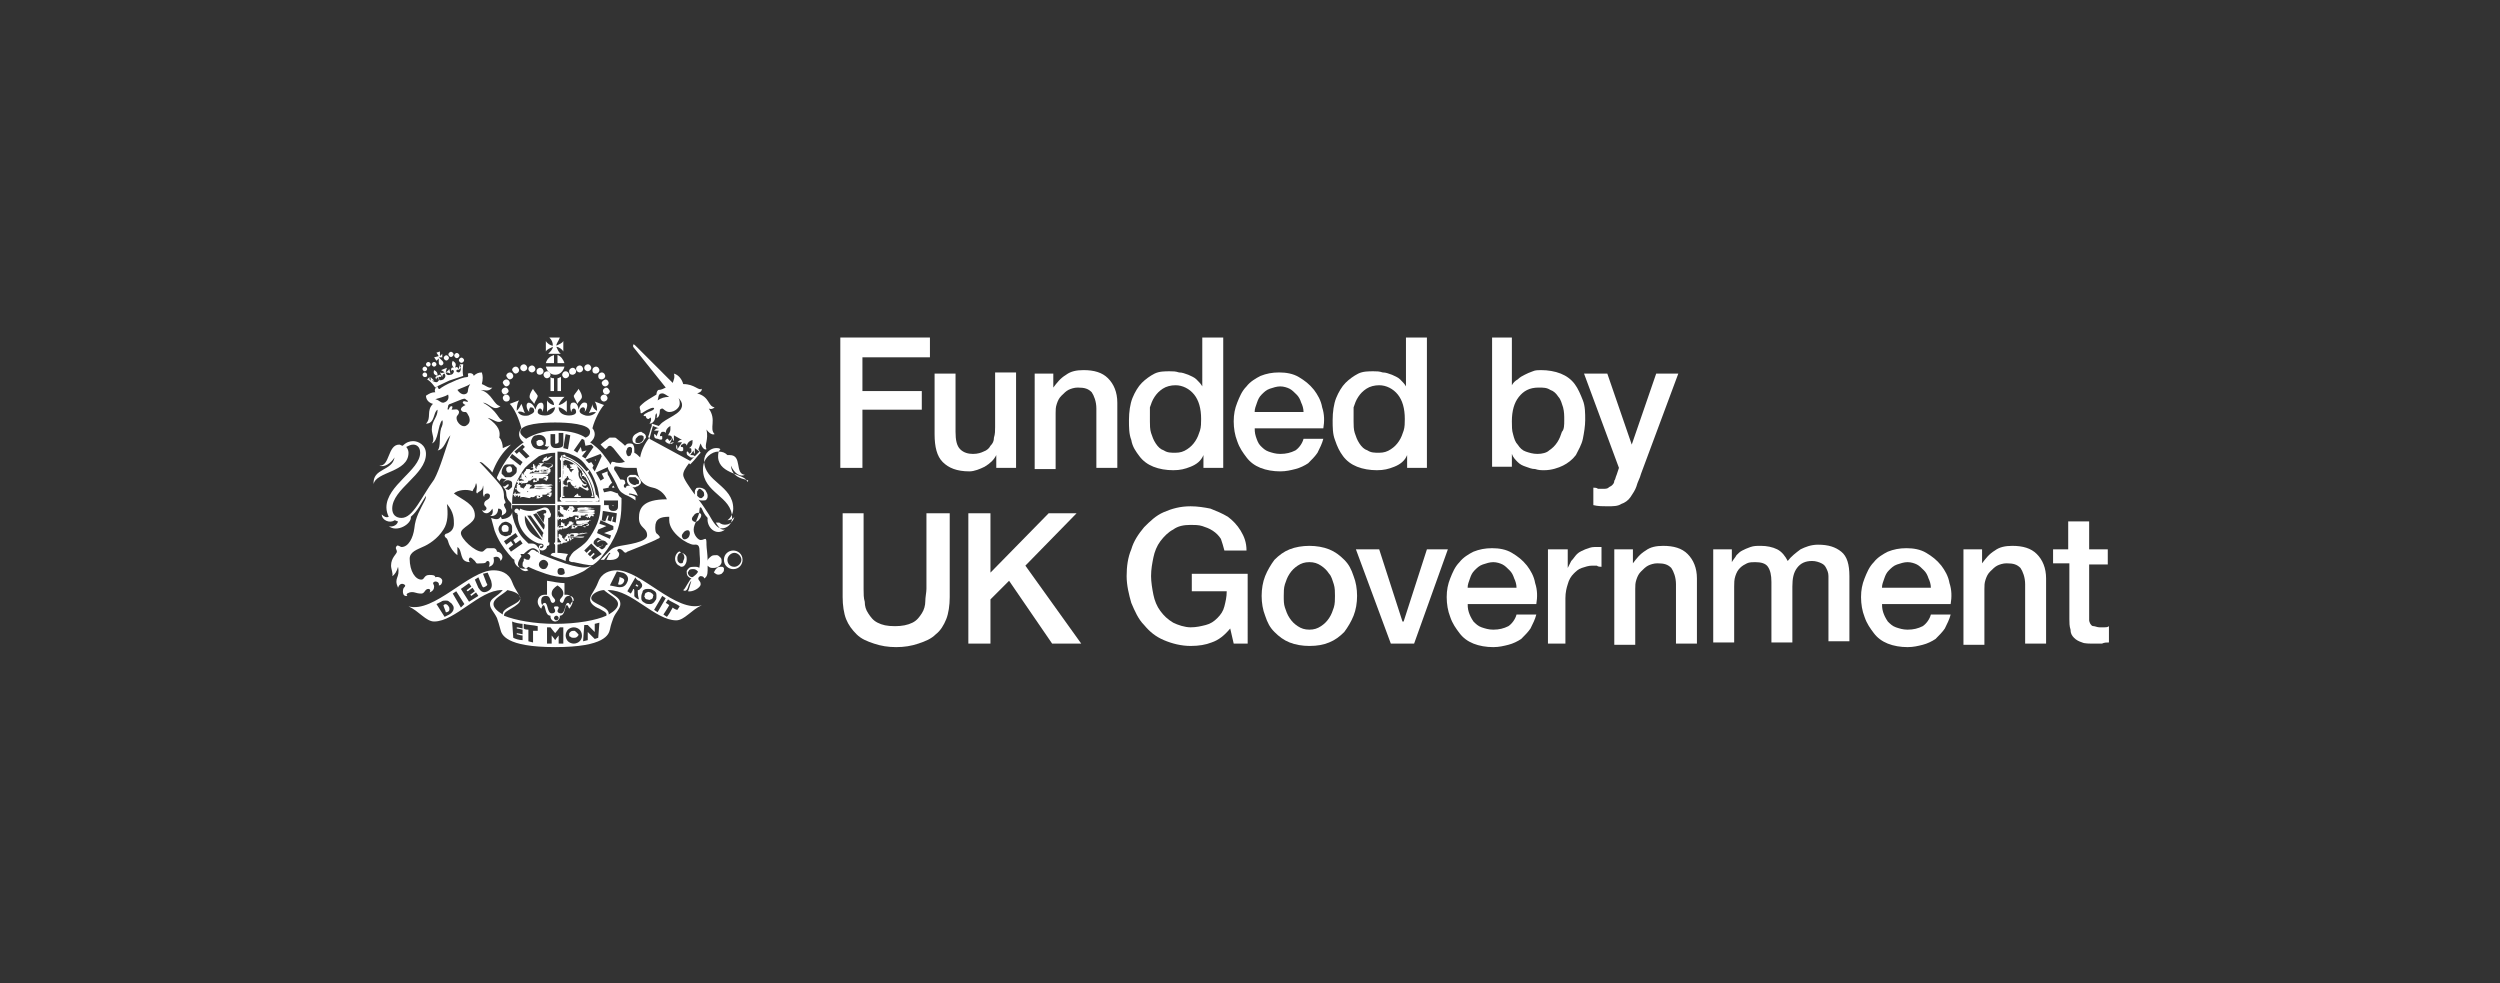 <?xml version="1.0" encoding="UTF-8"?>
<!-- Generator: Adobe Illustrator 27.4.0, SVG Export Plug-In . SVG Version: 6.00 Build 0)  -->
<svg xmlns="http://www.w3.org/2000/svg" xmlns:xlink="http://www.w3.org/1999/xlink" version="1.2" id="Layer_1" x="0px" y="0px" viewBox="0 0 214.8 84.5" overflow="visible" xml:space="preserve">
<rect x="0" y="0" width="214.8" height="84.5" fill="#333333" stroke="none"/>
<polygon fill="#FFFFFF" points="72.2,29 72.2,40.2 74.1,40.2 74.1,35.2 79.2,35.2 79.2,33.6 74.1,33.6 74.1,30.7 79.9,30.7 79.9,29   "></polygon>
<path fill="#FFFFFF" d="M87.4,40.2h-1.8v-1.1h0c-0.2,0.4-0.5,0.7-1,1c-0.4,0.2-0.9,0.4-1.3,0.4c-1.1,0-1.8-0.3-2.3-0.8  s-0.7-1.3-0.7-2.4v-5.2h1.8v5c0,0.7,0.1,1.2,0.4,1.5c0.3,0.3,0.7,0.4,1.1,0.4c0.4,0,0.7-0.1,0.9-0.2c0.3-0.1,0.5-0.3,0.6-0.5  c0.2-0.2,0.3-0.4,0.3-0.7c0.1-0.3,0.1-0.6,0.1-0.9v-4.7h1.8V40.2z"></path>
<path fill="#FFFFFF" d="M88.8,32.1h1.7v1.2l0,0c0.3-0.4,0.6-0.8,1.1-1.1c0.4-0.3,0.9-0.4,1.5-0.4c0.9,0,1.6,0.2,2.1,0.7  c0.5,0.5,0.8,1.2,0.8,2.1v5.6h-1.8v-5.1c0-0.6-0.2-1.1-0.4-1.4c-0.3-0.3-0.6-0.4-1.2-0.4c-0.3,0-0.6,0.1-0.8,0.2  c-0.2,0.1-0.4,0.3-0.6,0.5c-0.2,0.2-0.3,0.4-0.4,0.7c-0.1,0.3-0.1,0.5-0.1,0.8v4.8h-1.8V32.1z"></path>
<path fill="#FFFFFF" d="M105.1,40.2h-1.7v-1.1h0c-0.2,0.5-0.6,0.8-1.1,1c-0.5,0.2-0.9,0.3-1.5,0.3c-0.6,0-1.2-0.1-1.7-0.3  c-0.5-0.2-0.9-0.5-1.2-0.9c-0.3-0.4-0.6-0.8-0.7-1.4c-0.2-0.5-0.2-1.1-0.2-1.7c0-0.7,0.1-1.4,0.3-1.9c0.2-0.5,0.5-1,0.8-1.3  c0.3-0.3,0.7-0.6,1.1-0.8c0.4-0.2,0.9-0.2,1.3-0.2c0.3,0,0.5,0,0.8,0.1c0.3,0,0.5,0.1,0.8,0.2c0.2,0.1,0.5,0.2,0.7,0.4  c0.2,0.2,0.4,0.4,0.5,0.6h0V29h1.8V40.2z M98.8,36.2c0,0.3,0,0.7,0.1,1c0.1,0.3,0.2,0.6,0.4,0.9c0.2,0.3,0.4,0.5,0.7,0.6  c0.3,0.2,0.6,0.2,1,0.2c0.4,0,0.7-0.1,1-0.3c0.3-0.2,0.5-0.4,0.7-0.7c0.2-0.3,0.3-0.6,0.4-0.9c0.1-0.3,0.1-0.7,0.1-1  c0-0.9-0.2-1.6-0.6-2.1c-0.4-0.5-1-0.8-1.6-0.8c-0.4,0-0.8,0.1-1.1,0.3c-0.3,0.2-0.5,0.4-0.7,0.7c-0.2,0.3-0.3,0.6-0.4,0.9  C98.8,35.5,98.8,35.9,98.8,36.2"></path>
<path fill="#FFFFFF" d="M107.8,36.6c0,0.3,0,0.6,0.1,0.9c0.1,0.3,0.2,0.6,0.4,0.8c0.2,0.2,0.4,0.4,0.7,0.5c0.3,0.1,0.6,0.2,1,0.2  c0.5,0,0.9-0.1,1.3-0.3c0.3-0.2,0.6-0.6,0.7-1h1.7c-0.1,0.4-0.3,0.8-0.5,1.2c-0.2,0.3-0.5,0.6-0.8,0.9c-0.3,0.2-0.7,0.4-1.1,0.5  c-0.4,0.1-0.8,0.2-1.3,0.2c-0.6,0-1.2-0.1-1.7-0.3c-0.5-0.2-0.9-0.5-1.2-0.9c-0.3-0.4-0.6-0.8-0.8-1.4c-0.2-0.5-0.3-1.1-0.3-1.7  c0-0.6,0.1-1.1,0.3-1.6c0.2-0.5,0.4-1,0.8-1.4c0.3-0.4,0.8-0.7,1.2-0.9c0.5-0.2,1-0.3,1.6-0.3c0.6,0,1.2,0.1,1.7,0.4  c0.5,0.3,0.9,0.6,1.3,1.1c0.3,0.4,0.6,0.9,0.7,1.5c0.2,0.6,0.2,1.2,0.1,1.8H107.8z M112,35.4c0-0.3-0.1-0.6-0.2-0.8  c-0.1-0.3-0.2-0.5-0.4-0.7c-0.2-0.2-0.4-0.4-0.6-0.5c-0.2-0.1-0.5-0.2-0.8-0.2c-0.3,0-0.6,0.1-0.9,0.2c-0.3,0.1-0.5,0.3-0.7,0.5  c-0.2,0.2-0.3,0.4-0.4,0.7c-0.1,0.3-0.2,0.5-0.2,0.8H112z"></path>
<path fill="#FFFFFF" d="M122.6,40.2h-1.7v-1.1h0c-0.2,0.5-0.6,0.8-1.1,1c-0.5,0.2-0.9,0.3-1.5,0.3c-0.6,0-1.2-0.1-1.7-0.3  c-0.5-0.2-0.9-0.5-1.2-0.9c-0.3-0.4-0.5-0.8-0.7-1.4c-0.2-0.5-0.2-1.1-0.2-1.7c0-0.7,0.1-1.4,0.3-1.9c0.2-0.5,0.5-1,0.8-1.3  c0.3-0.3,0.7-0.6,1.1-0.8c0.4-0.2,0.9-0.2,1.3-0.2c0.3,0,0.5,0,0.8,0.1c0.3,0,0.5,0.1,0.8,0.2c0.2,0.1,0.5,0.2,0.7,0.4  c0.2,0.2,0.4,0.4,0.5,0.6h0V29h1.8V40.2z M116.3,36.2c0,0.3,0,0.7,0.1,1c0.1,0.3,0.2,0.6,0.4,0.9c0.2,0.3,0.4,0.5,0.7,0.6  c0.3,0.2,0.6,0.2,1,0.2c0.4,0,0.7-0.1,1-0.3c0.3-0.2,0.5-0.4,0.7-0.7c0.2-0.3,0.3-0.6,0.4-0.9c0.1-0.3,0.1-0.7,0.1-1  c0-0.9-0.2-1.6-0.6-2.1c-0.4-0.5-1-0.8-1.6-0.8c-0.4,0-0.8,0.1-1.1,0.3c-0.3,0.2-0.5,0.4-0.7,0.7c-0.2,0.3-0.3,0.6-0.4,0.9  C116.3,35.5,116.3,35.9,116.3,36.2"></path>
<path fill="#FFFFFF" d="M128.1,29h1.8v4.1h0c0.1-0.2,0.3-0.4,0.5-0.5c0.2-0.2,0.4-0.3,0.6-0.4c0.2-0.1,0.4-0.2,0.7-0.3  c0.2-0.1,0.5-0.1,0.7-0.1c0.6,0,1.2,0.1,1.7,0.3c0.5,0.2,0.9,0.5,1.2,0.9c0.3,0.4,0.5,0.9,0.7,1.4c0.2,0.5,0.2,1.1,0.2,1.7  c0,0.5-0.1,1.1-0.2,1.6c-0.1,0.5-0.4,1-0.6,1.4c-0.3,0.4-0.7,0.7-1.1,0.9c-0.4,0.2-1,0.4-1.6,0.4c-0.3,0-0.5,0-0.8-0.1  c-0.3,0-0.5-0.1-0.8-0.2c-0.3-0.1-0.5-0.2-0.7-0.4c-0.2-0.2-0.4-0.4-0.5-0.7h0v1.1h-1.7V29z M134.4,36.1c0-0.4,0-0.7-0.1-1.1  c-0.1-0.3-0.2-0.7-0.4-0.9c-0.2-0.3-0.4-0.5-0.7-0.6c-0.3-0.2-0.6-0.2-1-0.2c-0.8,0-1.3,0.3-1.7,0.8c-0.4,0.5-0.6,1.2-0.6,2.1  c0,0.4,0,0.8,0.1,1.1c0.1,0.4,0.2,0.7,0.4,0.9c0.2,0.3,0.4,0.5,0.7,0.6c0.3,0.1,0.6,0.2,1,0.2c0.4,0,0.8-0.1,1-0.3  c0.3-0.2,0.5-0.4,0.7-0.7c0.2-0.3,0.3-0.6,0.4-0.9C134.4,36.9,134.4,36.5,134.4,36.1"></path>
<path fill="#FFFFFF" d="M136.1,32.1h2l2.1,6.1h0l2.1-6.1h1.9l-3.2,8.6c-0.1,0.4-0.3,0.7-0.4,1.1c-0.1,0.3-0.3,0.6-0.5,0.9  c-0.2,0.3-0.5,0.5-0.8,0.6c-0.3,0.2-0.7,0.2-1.2,0.2c-0.4,0-0.8,0-1.2-0.1v-1.5c0.1,0,0.3,0,0.4,0.1c0.1,0,0.3,0,0.4,0  c0.2,0,0.4,0,0.5-0.1c0.1-0.1,0.2-0.1,0.3-0.2c0.1-0.1,0.2-0.2,0.2-0.4c0.1-0.1,0.1-0.3,0.2-0.5l0.2-0.6L136.1,32.1z"></path>
<path fill="#FFFFFF" d="M72.2,44.1h2v6.5c0,0.4,0,0.8,0.1,1.1c0,0.4,0.1,0.7,0.3,1c0.2,0.3,0.4,0.6,0.8,0.8c0.4,0.2,0.8,0.3,1.5,0.3  c0.6,0,1.1-0.1,1.5-0.3c0.4-0.2,0.6-0.5,0.8-0.8c0.2-0.3,0.3-0.7,0.3-1c0-0.4,0.1-0.8,0.1-1.1v-6.5h2v7.2c0,0.7-0.1,1.4-0.3,1.9  c-0.2,0.5-0.5,1-0.9,1.3c-0.4,0.4-0.9,0.6-1.5,0.8c-0.6,0.2-1.2,0.3-1.9,0.3c-0.7,0-1.3-0.1-1.9-0.3c-0.6-0.2-1.1-0.4-1.5-0.8  c-0.4-0.4-0.7-0.8-0.9-1.3c-0.2-0.5-0.3-1.2-0.3-1.9V44.1z"></path>
<polygon fill="#FFFFFF" points="83.2,44.1 85.1,44.1 85.1,49.2 90.1,44.1 92.5,44.1 88.1,48.6 92.9,55.3 90.4,55.3 86.7,49.9   85.1,51.5 85.1,55.3 83.2,55.3 "></polygon>
<path fill="#FFFFFF" d="M107.3,55.3H106l-0.3-1.3c-0.5,0.6-1,1-1.6,1.2c-0.5,0.2-1.1,0.3-1.8,0.3c-0.8,0-1.6-0.2-2.3-0.5  c-0.7-0.3-1.2-0.7-1.7-1.3c-0.5-0.5-0.8-1.2-1.1-1.9c-0.2-0.7-0.4-1.5-0.4-2.3c0-0.8,0.1-1.6,0.4-2.3c0.2-0.7,0.6-1.3,1.1-1.9  c0.5-0.5,1-1,1.7-1.3c0.7-0.3,1.4-0.5,2.3-0.5c0.6,0,1.2,0.1,1.7,0.2c0.5,0.2,1,0.4,1.5,0.7c0.4,0.3,0.8,0.7,1.1,1.2  c0.3,0.5,0.5,1,0.5,1.7h-1.9c-0.1-0.4-0.2-0.7-0.3-1c-0.2-0.3-0.4-0.5-0.7-0.7c-0.3-0.2-0.6-0.3-0.9-0.4c-0.3-0.1-0.7-0.1-1-0.1  c-0.6,0-1.1,0.1-1.5,0.4c-0.4,0.2-0.8,0.6-1.1,1c-0.3,0.4-0.5,0.9-0.6,1.4c-0.1,0.5-0.2,1-0.2,1.6c0,0.5,0.1,1.1,0.2,1.6  c0.1,0.5,0.3,1,0.6,1.4c0.3,0.4,0.6,0.7,1.1,1c0.4,0.2,1,0.4,1.5,0.4c0.5,0,0.9-0.1,1.3-0.2c0.4-0.1,0.7-0.3,1-0.6  c0.3-0.3,0.5-0.6,0.6-1c0.1-0.4,0.2-0.8,0.2-1.3h-3v-1.5h4.8V55.3z"></path>
<path fill="#FFFFFF" d="M112.5,55.5c-0.6,0-1.2-0.1-1.7-0.3c-0.5-0.2-0.9-0.5-1.3-0.9c-0.4-0.4-0.6-0.8-0.8-1.4  c-0.2-0.5-0.3-1.1-0.3-1.7c0-0.6,0.1-1.2,0.3-1.7c0.2-0.5,0.5-1,0.8-1.4c0.4-0.4,0.8-0.7,1.3-0.9c0.5-0.2,1.1-0.3,1.7-0.3  c0.6,0,1.2,0.1,1.7,0.3c0.5,0.2,0.9,0.5,1.3,0.9c0.4,0.4,0.6,0.8,0.8,1.4c0.2,0.5,0.3,1.1,0.3,1.7c0,0.6-0.1,1.2-0.3,1.7  c-0.2,0.5-0.5,1-0.8,1.4c-0.4,0.4-0.8,0.7-1.3,0.9C113.7,55.4,113.2,55.5,112.5,55.5 M112.5,54.1c0.4,0,0.7-0.1,1-0.3  c0.3-0.2,0.5-0.4,0.7-0.7c0.2-0.3,0.3-0.6,0.4-0.9c0.1-0.3,0.1-0.7,0.1-1c0-0.3,0-0.7-0.1-1c-0.1-0.3-0.2-0.7-0.4-0.9  c-0.2-0.3-0.4-0.5-0.7-0.7c-0.3-0.2-0.6-0.3-1-0.3c-0.4,0-0.7,0.1-1,0.3c-0.3,0.2-0.5,0.4-0.7,0.7c-0.2,0.3-0.3,0.6-0.4,0.9  c-0.1,0.3-0.1,0.7-0.1,1c0,0.4,0,0.7,0.1,1c0.1,0.3,0.2,0.6,0.4,0.9c0.2,0.3,0.4,0.5,0.7,0.7C111.8,54,112.1,54.1,112.5,54.1"></path>
<polygon fill="#FFFFFF" points="116.5,47.2 118.5,47.2 120.5,53.4 120.6,53.4 122.6,47.2 124.4,47.2 121.5,55.3 119.5,55.3 "></polygon>
<path fill="#FFFFFF" d="M126.1,51.7c0,0.3,0,0.6,0.1,0.9c0.1,0.3,0.2,0.5,0.4,0.8c0.2,0.2,0.4,0.4,0.7,0.5c0.3,0.1,0.6,0.2,1,0.2  c0.5,0,0.9-0.1,1.3-0.3c0.3-0.2,0.6-0.6,0.7-1h1.7c-0.1,0.4-0.3,0.8-0.5,1.2c-0.2,0.3-0.5,0.6-0.8,0.9c-0.3,0.2-0.7,0.4-1.1,0.5  c-0.4,0.1-0.8,0.2-1.3,0.2c-0.6,0-1.2-0.1-1.7-0.3c-0.5-0.2-0.9-0.5-1.2-0.9c-0.3-0.4-0.6-0.8-0.8-1.4c-0.2-0.5-0.3-1.1-0.3-1.7  c0-0.6,0.1-1.1,0.3-1.6c0.2-0.5,0.4-1,0.8-1.4c0.3-0.4,0.8-0.7,1.2-0.9c0.5-0.2,1-0.3,1.6-0.3c0.6,0,1.2,0.1,1.7,0.4  c0.5,0.3,0.9,0.6,1.3,1.1c0.3,0.4,0.6,0.9,0.7,1.5c0.2,0.6,0.2,1.2,0.1,1.8H126.1z M130.3,50.5c0-0.3-0.1-0.6-0.2-0.8  c-0.1-0.3-0.2-0.5-0.4-0.7c-0.2-0.2-0.4-0.4-0.6-0.5c-0.2-0.1-0.5-0.2-0.8-0.2c-0.3,0-0.6,0.1-0.9,0.2c-0.3,0.1-0.5,0.3-0.7,0.5  c-0.2,0.2-0.3,0.4-0.4,0.7c-0.1,0.3-0.2,0.5-0.2,0.8H130.3z"></path>
<path fill="#FFFFFF" d="M133,47.2h1.7v1.6h0c0.1-0.2,0.2-0.4,0.3-0.6c0.2-0.2,0.3-0.4,0.5-0.6c0.2-0.2,0.5-0.3,0.7-0.4  c0.3-0.1,0.5-0.2,0.8-0.2c0.2,0,0.4,0,0.4,0c0.1,0,0.2,0,0.2,0v1.7c-0.1,0-0.3,0-0.4-0.1c-0.1,0-0.3,0-0.4,0c-0.3,0-0.6,0.1-0.9,0.2  c-0.3,0.1-0.5,0.3-0.7,0.5c-0.2,0.2-0.4,0.5-0.5,0.9c-0.1,0.3-0.2,0.7-0.2,1.2v3.9H133V47.2z"></path>
<path fill="#FFFFFF" d="M138.6,47.2h1.7v1.2l0,0c0.3-0.4,0.6-0.8,1.1-1.1c0.4-0.3,0.9-0.4,1.5-0.4c0.9,0,1.6,0.2,2.1,0.7  c0.5,0.5,0.8,1.2,0.8,2.1v5.6h-1.8v-5.1c0-0.6-0.2-1.1-0.4-1.4c-0.3-0.3-0.6-0.4-1.2-0.4c-0.3,0-0.6,0.1-0.8,0.2  c-0.2,0.1-0.4,0.3-0.6,0.5c-0.2,0.2-0.3,0.4-0.4,0.7c-0.1,0.3-0.1,0.5-0.1,0.8v4.8h-1.8V47.2z"></path>
<path fill="#FFFFFF" d="M147.1,47.2h1.7v1.1h0c0.1-0.2,0.3-0.4,0.4-0.6c0.2-0.2,0.3-0.3,0.5-0.4c0.2-0.1,0.4-0.2,0.7-0.3  c0.3-0.1,0.5-0.1,0.9-0.1c0.5,0,1,0.1,1.4,0.3c0.4,0.2,0.7,0.6,0.9,1c0.3-0.4,0.7-0.7,1.1-1c0.4-0.2,0.9-0.4,1.5-0.4  c0.9,0,1.5,0.2,2,0.6c0.5,0.4,0.7,1.1,0.7,2.1v5.6h-1.8v-4.7c0-0.3,0-0.6,0-0.9c0-0.3-0.1-0.5-0.2-0.7c-0.1-0.2-0.2-0.3-0.4-0.4  c-0.2-0.1-0.5-0.2-0.8-0.2c-0.6,0-1,0.2-1.3,0.6c-0.3,0.4-0.4,0.9-0.4,1.6v4.8h-1.8v-5.2c0-0.6-0.1-1-0.3-1.3  c-0.2-0.3-0.6-0.4-1.1-0.4c-0.2,0-0.5,0-0.7,0.1c-0.2,0.1-0.4,0.2-0.6,0.4c-0.2,0.2-0.3,0.4-0.4,0.7c-0.1,0.3-0.1,0.6-0.1,0.9v4.8  h-1.8V47.2z"></path>
<path fill="#FFFFFF" d="M161.7,51.7c0,0.3,0,0.6,0.1,0.9c0.1,0.3,0.2,0.5,0.4,0.8c0.2,0.2,0.4,0.4,0.7,0.5c0.3,0.1,0.6,0.2,1,0.2  c0.5,0,0.9-0.1,1.3-0.3c0.3-0.2,0.6-0.6,0.7-1h1.7c-0.1,0.4-0.3,0.8-0.5,1.2c-0.2,0.3-0.5,0.6-0.8,0.9c-0.3,0.2-0.7,0.4-1.1,0.5  c-0.4,0.1-0.8,0.2-1.3,0.2c-0.6,0-1.2-0.1-1.7-0.3c-0.5-0.2-0.9-0.5-1.2-0.9c-0.3-0.4-0.6-0.8-0.8-1.4c-0.2-0.5-0.3-1.1-0.3-1.7  c0-0.6,0.1-1.1,0.3-1.6c0.2-0.5,0.4-1,0.8-1.4c0.3-0.4,0.8-0.7,1.2-0.9c0.5-0.2,1-0.3,1.6-0.3c0.6,0,1.2,0.1,1.7,0.4  c0.5,0.3,0.9,0.6,1.3,1.1c0.3,0.4,0.6,0.9,0.7,1.5c0.2,0.6,0.2,1.2,0.1,1.8H161.7z M165.9,50.5c0-0.3-0.1-0.6-0.2-0.8  c-0.1-0.3-0.2-0.5-0.4-0.7c-0.2-0.2-0.4-0.4-0.6-0.5c-0.2-0.1-0.5-0.2-0.8-0.2c-0.3,0-0.6,0.1-0.9,0.2c-0.3,0.1-0.5,0.3-0.7,0.5  c-0.2,0.2-0.3,0.4-0.4,0.7c-0.1,0.3-0.2,0.5-0.2,0.8H165.9z"></path>
<path fill="#FFFFFF" d="M168.6,47.2h1.7v1.2l0,0c0.3-0.4,0.6-0.8,1.1-1.1c0.4-0.3,0.9-0.4,1.5-0.4c0.9,0,1.6,0.2,2.1,0.7  c0.5,0.5,0.8,1.2,0.8,2.1v5.6H174v-5.1c0-0.6-0.2-1.1-0.4-1.4c-0.3-0.3-0.6-0.4-1.2-0.4c-0.3,0-0.6,0.1-0.8,0.2  c-0.2,0.1-0.4,0.3-0.6,0.5c-0.2,0.2-0.3,0.4-0.4,0.7c-0.1,0.3-0.1,0.5-0.1,0.8v4.8h-1.8V47.2z"></path>
<path fill="#FFFFFF" d="M176.3,47.2h1.4v-2.4h1.8v2.4h1.6v1.3h-1.6v4.3c0,0.2,0,0.4,0,0.5c0,0.1,0.1,0.3,0.1,0.3  c0.1,0.1,0.1,0.2,0.3,0.2c0.1,0,0.3,0.1,0.5,0.1c0.1,0,0.3,0,0.4,0c0.1,0,0.3,0,0.4-0.1v1.4c-0.2,0-0.4,0-0.6,0.1  c-0.2,0-0.4,0-0.6,0c-0.5,0-0.9,0-1.1-0.1c-0.3-0.1-0.5-0.2-0.7-0.4c-0.2-0.2-0.3-0.4-0.3-0.7c-0.1-0.3-0.1-0.6-0.1-0.9v-4.8h-1.4  V47.2z"></path>
<g>
	<path fill="#FFFFFF" d="M32.5,41.4C32.5,41.4,32.5,41.4,32.5,41.4C32.5,41.4,32.5,41.4,32.5,41.4"></path>
	<path fill="#FFFFFF" d="M51.2,42.5c-0.1-0.7-0.3-1.3-0.7-1.9c0.1,0,0.1-0.1,0.1-0.2c-0.1,0-0.1,0-0.2,0.1c0,0-0.1-0.1-0.1-0.1   c-0.5-0.6-1.1-1-1.7-1.2c0-0.1-0.1-0.2-0.2-0.1c0,0-0.1,0-0.1,0.1c0,0,0,0,0,0c0,0-0.1-0.1-0.1-0.1c0,0.1,0,0.1,0,0.2v0   c0,0-0.1,0-0.1,0.1c0,0,0,0.1,0.1,0.2v1.4c-0.1,0-0.1,0-0.2,0.1c0.1,0.1,0.1,0.1,0.2,0.1v1.5c-0.1,0-0.1,0.1-0.1,0.2   c0,0,0,0.1,0.1,0.1v0c0,0,0,0.1,0,0.1c0.1,0,0.1,0,0.1,0h0c0,0.1,0,0.1,0.1,0.1c0,0,0.1,0,0.2-0.1h1c0,0.1,0,0.1,0.1,0.2   c0.1-0.1,0.1-0.1,0.1-0.2h1.1c0,0.1,0.1,0.1,0.2,0.1c0,0,0.1-0.1,0.1-0.1h0c0,0,0.1,0,0.2,0c0-0.1,0-0.1,0-0.1c0,0,0,0,0,0   c0.1,0,0.1,0,0.1-0.1C51.3,42.6,51.3,42.5,51.2,42.5 M50.2,40.5c0.5,0.7,0.8,1.5,0.9,2.3h-2.8v-3.6C49,39.4,49.7,39.8,50.2,40.5"></path>
	<path fill="#FFFFFF" d="M51,42.7c-0.1-0.8-0.4-1.6-0.9-2.2c-0.2-0.3-0.5-0.6-0.8-0.8c-0.3-0.2-0.6-0.3-0.9-0.4l-0.1,0v3.4L51,42.7   L51,42.7z M50,40.5C50,40.5,50,40.6,50,40.5c0,0.1,0,0.2,0.1,0.2c0,0-0.1,0.1-0.1,0.2c0.1,0,0.1,0,0.2,0c0,0.1,0,0.1,0,0.1   c0,0,0,0,0.1,0c0.3,0.5,0.5,1,0.6,1.6c0,0-0.1,0-0.1,0c0,0.1,0,0.1,0.1,0.1h-1c0-0.1,0-0.1-0.1-0.1c0,0-0.1,0-0.1,0   c0-0.1,0-0.1-0.1-0.2c-0.1,0.1-0.1,0.1-0.1,0.2c0-0.1-0.1-0.1-0.1,0c0,0-0.1,0.1-0.1,0.1h-0.8c0,0,0-0.1,0-0.1c-0.1,0-0.1,0-0.1,0   v-1.3c0.1,0,0.1,0,0.1-0.1c0,0,0-0.1,0-0.1c0.1,0,0.1,0,0.2-0.1c-0.1-0.1-0.1-0.1-0.2-0.1c0.1,0,0.1-0.1,0-0.1c0,0-0.1-0.1-0.1-0.1   v-1.1c0,0,0.1,0,0.1,0c0-0.1,0-0.1,0-0.1C49.1,39.6,49.6,40,50,40.5"></path>
	<path fill="#FFFFFF" d="M50.5,42.1L50.5,42.1c0.1,0,0.1-0.1,0.1-0.1c-0.1,0-0.1,0-0.1,0c0,0,0.1,0,0-0.1c0-0.1-0.1-0.1-0.1,0   c0,0.1-0.4,0-0.4-0.3c0,0,0,0,0,0c0,0,0.1,0.1,0.1,0.1c0.2,0.1,0.3,0,0.3-0.1c0-0.1-0.1-0.2-0.3-0.3c-0.1-0.1-0.1-0.1-0.1-0.1   c0-0.1,0-0.2-0.1-0.4c0,0,0-0.1,0-0.2c-0.1,0.1-0.1,0.3,0.1,0.5c0.1,0.1,0.4,0.3,0.4,0.4c0,0,0,0.1-0.1,0.1c-0.1,0-0.1,0-0.2-0.1   c0,0,0,0,0,0l0,0c-0.1-0.1-0.2-0.3-0.3-0.4c-0.1-0.2-0.1-0.3-0.1-0.5c0.1-0.1-0.1-0.4-0.1-0.5c0,0,0-0.1,0-0.1c0,0-0.1,0-0.1,0   c0,0,0-0.1-0.1-0.1c-0.1,0-0.1,0-0.1-0.1c0,0,0,0.1-0.1,0.1c0,0-0.1,0-0.1,0c0,0-0.1,0-0.1,0c-0.1,0-0.1,0,0,0.1c0,0,0,0.1,0,0.1   c0,0,0,0,0,0l0,0.1l0-0.1c0,0,0,0,0,0c0,0,0.1,0,0.1,0c0,0,0,0,0,0.1c0,0-0.1,0-0.1,0c0,0,0,0,0,0.1c0,0,0,0,0.1,0   c0.1,0,0.2,0,0.2,0c0,0.1-0.2,0.1-0.2,0.3c0,0-0.1-0.1-0.1-0.1c0,0-0.1-0.1-0.1-0.2c0,0-0.1-0.1-0.1-0.1c-0.1,0-0.1-0.1-0.1-0.1   c0-0.1,0-0.1,0-0.1c0,0,0,0,0,0c0,0-0.1-0.1-0.1-0.1c0,0,0,0,0,0.1c0,0,0,0,0,0c0,0,0,0,0,0.1c0,0,0,0,0,0c0,0,0,0,0,0c0,0,0,0,0,0   c0,0,0-0.1-0.1-0.1c0,0,0,0,0,0c0,0,0,0,0,0c0,0,0-0.1-0.1,0c0,0,0,0,0,0c0,0,0,0,0,0c0,0,0,0.1,0.1,0.1c0,0,0,0,0,0c0,0,0,0,0,0   c0,0,0,0,0,0c-0.1,0-0.1,0-0.1,0c0,0,0,0,0,0c0,0,0,0.1,0,0.1c0,0,0,0,0,0c0,0,0,0,0,0c0,0,0,0,0,0c0,0,0,0,0,0c0,0,0,0,0,0   c0,0,0,0,0,0c0,0,0,0,0,0c0,0,0,0.1,0,0.1c0,0-0.1,0-0.1,0c-0.1,0.1,0,0.2,0.1,0.1c0,0,0,0.1,0,0.1c0,0,0,0,0,0c0,0,0,0,0,0   c0,0,0,0.1,0,0.1c0,0,0,0,0,0c0,0,0,0,0,0.1c0,0.1,0.1,0.2,0.3,0.3c-0.1,0.1-0.1,0.1-0.2,0.2c0,0-0.1,0.1-0.2,0.1c0,0,0,0-0.1,0   c0,0,0,0-0.1,0c0,0,0,0,0,0c0,0-0.1,0-0.1,0c0,0,0,0,0.1,0c0,0,0,0,0,0c0,0,0,0,0.1,0c0,0,0,0,0,0c0,0,0,0,0,0c0,0-0.1,0-0.1,0   c0,0,0,0,0,0c0,0,0,0,0,0c0,0-0.1,0.1,0,0.1c0,0,0,0,0-0.1c0,0,0,0,0,0c0,0,0.1,0.1,0.1,0c0,0,0,0,0,0c0,0,0,0.1,0,0.1c0,0,0,0,0,0   c0,0,0,0,0,0c0,0,0.1,0.1,0.1,0c0,0,0,0-0.1-0.1c0,0,0,0,0,0c0,0,0-0.1,0-0.1c0,0,0,0,0,0c0,0,0,0.1,0.1,0c0,0,0,0,0-0.1   c0.1,0,0.1,0,0.2,0c0,0,0-0.1,0.1-0.1c0.1,0,0.1,0,0.1,0c0,0,0-0.1,0.1-0.1c0,0.3,0.3,0.3,0.4,0.4c-0.1,0-0.2-0.1-0.3-0.1   c-0.1,0-0.2,0.1-0.2,0.2c0,0.1,0.1,0.2,0.1,0.3c-0.1,0-0.1,0-0.2,0c0,0,0,0,0,0c-0.1,0-0.1-0.1-0.2-0.1c0,0,0,0,0,0   c0,0-0.1,0-0.1,0.1c0,0,0,0,0.1,0c0,0,0,0,0,0c0,0,0,0,0,0c0,0,0,0,0,0c0,0,0,0,0,0c0,0-0.1,0-0.1,0.1c0,0,0,0,0,0c0,0,0,0.1,0.1,0   c0,0,0,0,0,0c0,0,0,0,0,0c0,0,0,0,0,0c0,0,0,0,0,0c0,0,0,0,0,0c0,0,0,0,0,0c0,0,0,0,0,0c0,0,0,0.1,0.1,0c0,0,0,0-0.1,0c0,0,0,0,0,0   c0,0,0,0,0,0c0,0,0,0,0,0c0,0,0,0,0,0c0,0,0,0,0,0c0,0,0,0,0.1,0c0,0,0,0,0,0c0,0,0,0,0,0c0,0,0-0.1,0.1,0l0.1,0c0,0,0.1,0,0.1,0   c0,0,0,0,0-0.1c0-0.1-0.1-0.1-0.1-0.1c0-0.1,0.1-0.2,0.3-0.2c0,0.1,0.1,0.3,0.3,0.4c0.1,0,0.2-0.1,0.2-0.1c0,0,0,0,0,0   c0,0.1,0,0.1,0,0.1c0,0-0.1,0-0.1,0c0,0,0,0,0,0c0,0-0.1,0-0.1,0.1c0,0,0,0,0.1,0c0,0,0,0,0,0c0,0,0.1,0.1,0.1,0c0,0,0,0,0,0   c0,0-0.1,0.1,0,0.1c0,0,0,0,0,0c0,0,0,0.1,0,0.1c0,0,0,0,0-0.1c0,0,0,0,0,0c0,0,0-0.1,0.1-0.1c0,0,0,0,0,0c0,0,0,0.1,0,0.1   c0,0,0,0,0,0c0,0,0,0,0.1,0c0,0,0,0,0,0c0,0,0,0,0,0c0-0.1,0-0.1,0-0.1c0,0,0.1,0,0.1-0.1C50.5,42.2,50.5,42.2,50.5,42.1   C50.5,42.2,50.6,42.2,50.5,42.1C50.5,42.1,50.5,42.1,50.5,42.1"></path>
	<polyline fill="#FFFFFF" points="49.2,40.3 49.2,40.3 49.2,40.3  "></polyline>
	<path fill="#FFFFFF" d="M47.3,44.1L47.3,44.1L47.3,44.1c-0.1-0.3-0.2-0.5-0.5-0.5c-0.2,0-0.7,0.3-1.3,0.3c-0.3,0-0.6-0.1-0.8-0.2   l-0.1,0.2c0,0,0,0,0,0c0-0.1-0.1-0.2-0.2-0.2c-0.1,0-0.2,0.1-0.2,0.2c0,0.1,0.1,0.2,0.2,0.2c0,0,0.1,0,0.1-0.1l-0.1,0.2   c0,0,0.1,0,0.1,0c-0.1,0.9,0.6,2.1,1.8,2.5c0.2,0,0.4,0,0.4,0.2c0,0.1-0.1,0.2-0.2,0.2c-0.1,0-0.1,0-0.1-0.1c0-0.1,0.1,0,0.2-0.1   c0-0.1,0-0.1-0.1-0.1c-0.1,0-0.2,0.1-0.2,0.2c0,0.2,0.1,0.3,0.3,0.3c0.1,0,0.4-0.1,0.4-0.4c0.1,0,0.1,0,0.2-0.1l0-0.2l-0.1,0l0-2.1   l0,0c0.1,0,0.1,0,0.2-0.1C47.4,44.1,47.3,44.1,47.3,44.1 M45.1,44.3l1.5,2.1C45.8,46.1,45,45.4,45.1,44.3 M46.6,46.2l-1.3-1.9   c0,0,0.1,0,0.1,0c0.1,0,0.1,0,0.2,0l1.1,1.5C46.6,45.9,46.6,46.1,46.6,46.2 M45.8,44.2c0.1,0,0.2-0.1,0.3-0.1l0.7,1   c0,0.1,0,0.3-0.1,0.4L45.8,44.2z M46.9,44.1L46.9,44.1c-0.1,0-0.2,0-0.2,0.1c0,0.1,0.1,0.1,0.1,0.1l0,0l-0.1,0.6l-0.6-0.9   c0.3-0.1,0.5-0.2,0.6-0.2C46.9,43.8,47,43.9,46.9,44.1"></path>
	<polyline fill="#FFFFFF" points="46.8,39.6 46.8,39.6 46.8,39.6  "></polyline>
	<path fill="#FFFFFF" d="M47.1,40.2c0.3,0,0.4-0.1,0.4-0.2c0-0.3-0.8-0.1-0.8-0.3c0,0,0-0.1,0.1-0.1c0,0,0,0,0,0   c0.4,0,0.4-0.3,0.7-0.4c-0.4,0-0.4,0.2-0.6,0.2c0.1,0,0.1-0.1,0.1-0.2c-0.1,0.1-0.2,0.1-0.3,0.2c0,0,0,0,0,0.1   c-0.1,0-0.1,0.1-0.1,0.1c0,0.3,0.8,0.1,0.8,0.3C47.5,40,47.3,40.1,47.1,40.2c-0.2-0.1-0.3-0.2-0.6-0.1c0-0.1,0.1-0.2,0.1-0.2   c0,0,0.1,0,0.1-0.1c0,0,0,0-0.1,0c0,0,0,0,0,0c0,0,0,0,0,0c0,0,0,0-0.1,0c0,0-0.1,0-0.1,0c0,0,0,0,0,0c0,0,0,0,0,0c0,0,0,0-0.1,0   c0,0,0,0.1,0,0.1c0,0-0.1,0.1-0.1,0.1c0,0,0,0,0,0c0,0,0,0.1-0.1,0.1c0,0,0,0,0,0c0,0.1,0,0.1,0,0.2h0c0,0,0,0-0.1-0.1   c0,0,0-0.1,0-0.1c0,0,0-0.1,0-0.1c0,0,0,0,0,0c0,0,0,0-0.1,0c0,0,0,0,0,0c0,0,0,0,0,0c0,0,0,0,0,0c0,0,0,0,0,0c0,0,0,0,0,0   c0,0,0,0,0,0c0,0,0-0.1,0-0.1c0,0,0,0,0,0c0,0,0,0,0,0c0,0,0-0.1-0.1,0c0,0,0,0,0,0c0,0,0,0,0,0c0,0,0,0,0.1,0c0,0,0,0,0,0   c0,0,0,0,0,0c0,0,0,0,0,0c-0.1,0-0.1,0-0.1,0c0,0,0,0,0,0c0,0,0,0,0,0.1c0,0,0,0,0,0c0,0,0,0,0,0c0,0,0,0,0,0c0,0,0,0,0,0   c0,0,0,0,0,0c0,0,0,0,0,0c0,0,0,0,0,0c0,0,0,0.1,0,0.1c0,0,0,0,0,0c0,0.1-0.1,0.1-0.1,0c-0.1,0.1,0,0.1,0.1,0.1c0,0,0,0,0,0   c0,0,0,0,0,0c0,0,0,0,0,0c0,0,0,0,0,0c0,0,0,0,0,0c0,0,0,0,0,0c0,0,0,0.1,0.1,0.1c-0.1,0-0.2,0.1-0.2,0.1c0,0-0.1,0-0.1,0   c0,0-0.2,0.1-0.2,0c0,0,0,0,0-0.1c0,0,0,0,0,0c0,0,0,0,0,0c0,0-0.1,0-0.1,0c0,0,0,0,0,0c0,0,0,0,0,0c0,0,0,0,0.1,0.1c0,0,0,0,0,0   c0,0,0,0,0,0c0,0,0-0.1-0.1,0c0,0,0,0,0,0c0,0,0,0,0,0c0,0-0.1,0-0.1,0.1c0,0,0,0,0,0c0,0,0,0,0,0c0,0,0,0.1,0.1,0c0,0,0,0,0,0   c0,0-0.1,0.1,0,0.1c0,0,0,0,0,0c0,0,0,0,0,0c0,0,0,0.1,0.1,0.1c0,0,0,0,0-0.1c0,0,0,0,0,0c0,0,0-0.1,0-0.1c0,0,0,0,0,0   c0,0,0,0.1,0.1,0.1c0,0,0.1,0,0.1-0.1c0,0,0,0,0,0c0,0,0,0,0,0c0,0,0,0,0,0c0,0,0,0,0,0.1c0,0,0.1,0,0.1-0.1c0,0,0,0,0,0   c0,0,0,0,0,0c0,0,0,0,0.1,0c0,0,0,0,0,0c0,0,0,0,0,0c0,0,0,0,0,0c0,0,0,0,0,0.1c0-0.1,0.1-0.1,0.1-0.1c0,0,0,0,0,0c0,0,0,0,0,0   c0,0,0.1,0,0.1-0.1c0,0,0,0,0,0c0,0,0.1,0,0.1,0c0,0,0,0,0,0.1c0.1,0,0.1-0.1,0.2-0.1c0.2,0-0.1-0.1,0.2-0.1c0,0,0.1,0,0.1,0   c0,0,0,0.1,0,0.2c0,0,0.1,0,0.1,0c0,0,0,0,0,0c0,0-0.1,0-0.1,0c-0.1,0.1-0.1-0.1-0.2-0.1c0,0,0,0,0,0c0,0-0.1,0-0.1,0.1   c0,0,0,0,0.1,0c0,0,0,0,0,0c0,0,0,0,0,0c0,0,0,0,0,0c0,0,0,0,0,0c0,0-0.1,0-0.1,0.1c0,0,0,0,0,0c0,0,0,0,0.1,0c0,0,0,0,0,0   c0,0,0,0,0,0c0,0,0,0,0,0c0,0,0,0,0,0c0,0,0,0,0,0c0,0,0,0,0,0c0,0,0,0,0,0c0,0,0,0.1,0.1,0c0,0,0,0,0,0c0,0,0,0,0,0c0,0,0,0,0,0   c0,0,0,0,0,0c0,0,0,0,0,0c0,0,0,0,0,0c0,0,0,0,0.1,0c0.1,0,0-0.1,0-0.1c0,0,0,0,0,0c0,0,0.1,0,0.1,0c0,0,0-0.1,0-0.1c0,0,0,0,0-0.1   c0,0,0.1,0,0.2,0c0.1,0,0,0,0.1,0c0.1,0,0.1,0,0.1,0c0,0,0,0,0,0c0,0.1,0,0.1,0,0.1c0,0-0.1,0-0.1,0c0,0,0,0,0,0c0,0-0.1,0-0.1,0.1   c0,0,0,0,0.1,0c0,0,0,0,0,0c0,0,0,0.1,0.1,0c0,0,0,0,0,0c0,0-0.1,0.1,0,0.1c0,0,0,0,0,0c0,0,0,0,0,0.1c0,0,0,0,0,0c0,0,0,0,0,0   c0,0,0-0.1,0-0.1c0,0,0,0,0,0c0,0,0,0.1,0,0.1c0,0,0,0,0,0c0,0,0,0,0.1,0c0,0,0,0,0,0c0,0,0,0,0,0c0-0.1,0-0.1,0-0.1   c0,0,0.1,0,0.1-0.1c0,0,0,0,0,0c0,0,0,0,0,0h0c0,0,0,0,0,0c0,0,0,0,0-0.1c0,0,0,0,0,0c0,0,0,0,0-0.1c0,0-0.1,0-0.1,0c0,0,0,0,0,0   C47.3,40.2,47.3,40.2,47.1,40.2C47.1,40.2,47.1,40.2,47.1,40.2 M46.3,39.7C46.3,39.8,46.3,39.8,46.3,39.7   C46.3,39.7,46.3,39.7,46.3,39.7C46.3,39.7,46.3,39.7,46.3,39.7 M46.4,39.9C46.4,39.9,46.4,39.9,46.4,39.9   C46.4,39.9,46.4,39.9,46.4,39.9C46.4,39.9,46.3,39.9,46.4,39.9C46.3,39.9,46.3,39.9,46.4,39.9C46.3,39.9,46.3,40,46.4,39.9   C46.3,40,46.3,40,46.3,40c0,0,0,0,0-0.1c0,0,0,0,0,0C46.3,39.9,46.3,39.9,46.4,39.9c-0.1,0-0.1,0-0.1,0   C46.3,39.8,46.3,39.8,46.4,39.9c-0.1-0.1-0.1-0.1-0.1-0.1c0,0,0,0,0,0C46.3,39.8,46.3,39.8,46.4,39.9L46.4,39.9   C46.4,39.8,46.4,39.9,46.4,39.9C46.4,39.9,46.4,39.9,46.4,39.9 M46.4,39.8C46.4,39.8,46.4,39.8,46.4,39.8   C46.4,39.8,46.5,39.8,46.4,39.8C46.5,39.8,46.5,39.8,46.4,39.8"></path>
	<path fill="#FFFFFF" d="M45.3,41.1c0,0-0.1-0.1-0.1-0.1c-0.1,0-0.1-0.1-0.1-0.1c0,0,0-0.1,0-0.1c0,0,0,0,0,0c0,0,0-0.1-0.1,0   c0,0,0,0,0,0c0,0,0,0,0,0c0,0,0,0,0,0c0,0,0,0,0,0c0,0,0,0,0,0c0,0,0,0,0,0c0,0,0-0.1-0.1-0.1c0,0,0,0,0,0c0,0,0,0,0,0   c0,0,0-0.1-0.1,0c0,0,0,0,0,0c0,0,0,0,0,0c0,0,0,0.1,0.1,0.1c0,0,0,0,0,0c0,0,0,0,0,0c0,0,0,0,0,0c-0.1,0-0.1,0-0.1,0c0,0,0,0,0,0   c0,0,0,0,0,0.1c0,0,0,0,0,0c0,0,0,0,0,0c0,0,0,0,0,0c0,0,0,0,0,0c0,0,0,0,0,0c0,0,0,0,0,0c0,0,0,0,0,0c0,0,0,0.1,0,0.1c0,0,0,0,0,0   c0,0.1-0.1,0.1-0.1,0c-0.1,0.1,0,0.2,0.1,0.1c0,0,0,0,0,0c0,0,0,0,0,0c0,0,0,0,0,0c0,0,0,0,0,0c0,0,0,0,0,0c0,0,0,0,0,0   c0,0,0,0.1,0.1,0.1c0.1,0,0.1,0.1,0.1,0c0,0.1,0,0.1,0,0.1c0,0-0.2,0-0.2,0c-0.1,0-0.2,0.1-0.2,0c0,0,0,0,0-0.1c0,0,0,0,0,0   c0,0,0,0,0,0c0,0-0.1,0-0.1,0c0,0,0,0,0,0c0,0,0,0,0,0c0,0,0,0,0.1,0.1c0,0,0,0,0,0c0,0,0,0,0,0c0,0,0-0.1-0.1,0c0,0,0,0,0,0   c0,0,0,0,0,0c0,0-0.1,0-0.1,0.1c0,0,0,0,0,0c0,0,0,0,0,0c0,0,0,0.1,0.1,0c0,0,0,0,0,0c0,0-0.1,0.1,0,0.1c0,0,0,0,0,0c0,0,0,0,0,0   c0,0,0,0.1,0.1,0.1c0,0,0,0,0-0.1c0,0,0,0,0,0c0,0,0-0.1,0-0.1c0,0,0,0,0,0c0,0,0,0.1,0.1,0.1c0,0,0.1,0,0.1-0.1c0,0,0,0,0,0   c0,0,0,0,0,0.1c0,0,0,0,0,0c0,0,0,0.1,0,0.1c0,0,0.1,0,0.1-0.1c0,0,0,0,0,0c0,0,0,0,0,0c0,0,0,0,0.1,0c0,0,0,0,0,0c0,0,0,0,0,0   c0,0,0,0,0,0c0,0,0,0,0,0.1c0-0.1,0.1-0.1,0.2-0.1c0,0,0,0,0,0c0,0,0,0,0,0c0.1,0,0.2-0.1,0.2-0.2c0,0,0.1,0,0.1,0   c0.2,0,0.1-0.2,0.5-0.2c0,0,0.1,0,0.1,0c0,0.1,0,0.2,0,0.2c0,0,0.1,0,0.1,0c0,0,0,0,0,0c0,0-0.1,0-0.1,0c-0.1,0.1-0.1-0.1-0.2-0.1   c0,0,0,0,0,0c0,0-0.1,0-0.1,0.1c0,0,0,0,0.1,0c0,0,0,0,0,0c0,0,0,0,0,0c0,0,0,0,0,0c0,0,0,0,0,0c0,0-0.1,0-0.1,0.1c0,0,0,0,0,0   c0,0,0,0.1,0.1,0c0,0,0,0,0,0c0,0,0,0,0,0c0,0,0,0,0,0c0,0,0,0,0,0c0,0,0,0,0,0c0,0,0,0,0,0c0,0,0,0,0,0c0,0,0,0.1,0.1,0   c0,0,0,0,0,0c0,0,0,0,0,0c0,0,0,0,0,0c0,0,0,0,0,0c0,0,0,0,0,0c0,0,0,0,0,0c0,0,0,0,0.1,0c0.1,0,0-0.1,0.1-0.1c0,0,0,0,0,0   c0,0,0.1,0,0.1,0c0,0,0-0.1,0-0.1c0,0,0-0.1,0-0.1c0.1,0,0.1,0,0.2,0c0.1,0,0.2,0,0.2-0.1c0.1,0,0.1,0,0.2,0c0,0,0,0,0,0   c0,0.1,0,0.1,0,0.1c0,0-0.1,0-0.1,0c0,0,0,0,0,0c0,0-0.1,0-0.1,0.1c0,0,0,0,0.1,0c0,0,0,0,0,0c0,0,0.1,0.1,0.1,0c0,0,0,0,0,0   c0,0-0.1,0.1,0,0.1c0,0,0,0,0,0c0,0,0,0.1,0,0.1c0,0,0,0,0-0.1c0,0,0,0,0,0c0,0,0-0.1,0-0.1c0,0,0,0,0,0c0,0,0,0.1,0,0.1   c0,0,0,0,0,0c0,0,0,0,0.1,0c0,0,0,0,0,0c0,0,0,0,0,0c0-0.1,0-0.1,0-0.1c0,0,0.1,0,0.1-0.1c0,0,0,0,0,0c0,0,0,0,0,0l0,0c0,0,0,0,0,0   c0,0,0,0,0-0.1c0,0,0,0,0,0c0,0,0,0,0-0.1c0,0-0.1,0-0.1,0c0,0,0,0-0.1,0c-0.1,0-0.1,0-0.3,0c0.2,0,0.5,0,0.5-0.2   c0-0.1-0.1-0.1-0.4-0.1c-0.3,0-0.9,0.1-0.9-0.1c0-0.1,0.1-0.1,0.3-0.1c0,0,0,0,0.1,0c0.4,0.1,0.8-0.1,1,0c-0.3-0.2-0.5,0-0.7-0.1   c0.2,0,0.2,0,0.2-0.1c-0.1,0.1-0.4,0-0.5,0.1c0,0,0,0,0,0c-0.2,0-0.4,0-0.4,0.1c0,0.3,0.7,0.1,1,0.1c0.2,0,0.3,0,0.3,0.1   c0,0.1-0.2,0.1-0.4,0.1c-0.2,0-0.8-0.1-1.2,0c0-0.1,0.1-0.1,0.1-0.2c0,0,0.1,0,0.1-0.1c0,0,0,0-0.1,0c0,0,0,0,0,0c0,0,0,0,0,0   c0,0,0,0-0.1-0.1c0,0-0.1,0-0.1,0c0,0,0,0-0.1,0c0,0,0,0,0,0c0,0,0,0-0.1,0c0,0,0,0.1,0,0.1c0,0-0.1,0.1-0.1,0.1c0,0,0,0,0,0   c0,0,0,0.1-0.1,0.1c0,0,0,0,0,0c0,0,0,0.1,0,0.1L45.3,41.1L45.3,41.1z M45.7,40.9c0,0,0.1,0,0.1,0C45.8,41,45.8,41,45.7,40.9   C45.8,41,45.7,40.9,45.7,40.9 M45.7,40.9C45.7,40.9,45.6,40.9,45.7,40.9C45.6,40.9,45.6,40.9,45.7,40.9   C45.6,40.8,45.7,40.9,45.7,40.9 M45.6,41.1C45.6,41.1,45.6,41.1,45.6,41.1C45.6,41.1,45.6,41,45.6,41.1c0.1-0.1,0.1-0.1,0-0.1   c0,0,0,0,0,0c0,0,0,0,0,0c0,0,0,0,0,0c0,0,0,0,0,0l0.1,0c0,0,0,0,0,0c0,0,0,0,0,0c0,0,0,0,0,0c0,0,0,0,0,0   C45.7,41,45.7,41,45.6,41.1C45.6,41.1,45.7,41.1,45.6,41.1C45.7,41.1,45.7,41.1,45.6,41.1C45.6,41.1,45.6,41.2,45.6,41.1   C45.6,41.1,45.6,41.1,45.6,41.1 M45.8,41.6C45.8,41.6,45.8,41.6,45.8,41.6C45.8,41.6,45.8,41.6,45.8,41.6"></path>
	<path fill="#FFFFFF" d="M45.5,42.8C45.5,42.8,45.5,42.8,45.5,42.8C45.5,42.8,45.5,42.8,45.5,42.8c0.1,0,0.1-0.1,0.1-0.1   c0.5,0.1,0.2-0.2,0.7-0.1c0,0,0,0,0.1,0c0,0.1,0,0.1,0,0.1c0,0,0.1,0,0.1,0c0,0,0,0,0,0c0,0-0.1,0-0.1,0c-0.1,0.1-0.1-0.1-0.2-0.1   c0,0,0,0,0,0c0,0-0.1,0-0.1,0.1c0,0,0,0,0.1,0c0,0,0,0,0,0c0,0,0,0,0,0c0,0,0,0,0,0c0,0,0,0,0,0c0,0-0.1,0-0.1,0.1c0,0,0,0,0,0   c0,0,0,0.1,0.1,0c0,0,0,0,0,0c0,0,0,0,0,0c0,0,0,0,0,0c0,0,0,0,0,0c0,0,0,0,0,0c0,0,0,0,0,0c0,0,0,0,0,0c0,0,0,0.1,0.1,0   c0,0,0,0,0,0c0,0,0,0,0,0c0,0,0,0,0,0c0,0,0,0,0,0c0,0,0,0,0,0c0,0,0,0,0,0c0,0,0,0,0.1,0c0.1,0,0-0.1,0.1-0.1c0,0,0,0,0,0   c0,0,0.1,0,0.1,0c0,0,0-0.1,0-0.1c0,0,0,0,0-0.1c0.1,0,0.1,0,0.2,0c0.1,0,0.2,0,0.2-0.1c0.1,0,0.1,0,0.2,0c0,0,0,0,0,0   c0,0.1,0,0.1,0,0.1c0,0-0.1,0-0.1,0c0,0,0,0,0,0c0,0-0.1,0-0.1,0.1c0,0,0,0,0.1,0c0,0,0,0,0,0c0,0,0.1,0.1,0.1,0c0,0,0,0,0,0   c0,0-0.1,0.1,0,0.1c0,0,0,0,0,0c0,0,0,0.1,0,0.1c0,0,0,0,0-0.1c0,0,0,0,0,0c0,0,0-0.1,0-0.1c0,0,0,0,0,0c0,0,0,0.1,0,0.1   c0,0,0,0,0,0c0,0,0,0,0.1,0c0,0,0,0,0,0c0,0,0,0,0,0c0-0.1,0-0.1,0-0.1c0,0,0.1,0,0.1-0.1c0,0,0,0,0,0c0,0,0,0,0,0v0c0,0,0,0,0,0   c-0.1,0,0,0,0-0.1c0,0,0,0,0,0c0,0,0,0,0-0.1c0,0-0.1,0.1-0.1,0c0,0,0,0-0.1,0c-0.1,0-0.1,0-0.3,0c0.2,0,0.5,0,0.5-0.2   c0-0.1-0.1-0.1-0.4-0.1c-0.3,0-1.1,0.1-1.1-0.1c0-0.1,0.3-0.1,0.5-0.1c0,0,0,0,0.1,0c0.4,0.1,0.7-0.1,1-0.1c-0.2-0.2-0.5,0-0.7,0   c0.2,0,0.3,0,0.3-0.1c-0.1,0.1-0.5-0.1-0.6,0c0,0,0,0,0,0c-0.3,0-0.6,0-0.6,0.1c0,0.3,1,0.1,1.2,0.1c0.2,0,0.3,0,0.3,0.1   c0,0.1-0.2,0.1-0.4,0.1c-0.2,0-1.1-0.1-1.5,0c0-0.1,0.1-0.2,0.1-0.2c0,0,0.1,0,0.1-0.1c0,0,0,0-0.1,0c0,0,0,0,0,0c0,0,0,0,0,0   c0,0,0,0-0.1-0.1c0,0-0.1,0-0.1,0c0,0,0,0-0.1,0c0,0,0,0,0,0c0,0,0,0-0.1,0c0,0,0,0.1,0,0.1c0,0-0.1,0.1-0.1,0.1c0,0,0,0,0,0   c0,0,0,0.1-0.1,0.1c0,0,0,0,0,0c0,0,0,0.1,0,0.1l0,0c0,0,0,0,0,0c0,0,0,0,0,0c0,0-0.1-0.1-0.2-0.1c-0.1,0-0.1-0.1-0.1-0.1   c0,0,0-0.1,0-0.1c0,0,0,0,0,0c0,0-0.1-0.1-0.1,0c0,0,0,0,0,0c0,0,0,0,0,0c0,0,0,0,0,0c0,0,0,0,0,0c0,0,0,0,0,0c0,0,0,0,0,0   c0,0,0-0.1-0.1-0.1c0,0,0,0,0,0c0,0,0,0,0,0c0,0,0-0.1-0.1,0c0,0,0,0,0,0c0,0,0,0,0,0c0,0,0,0.1,0.1,0.1c0,0,0,0,0,0c0,0,0,0,0,0   c0,0,0,0,0,0c-0.1,0-0.1,0-0.1,0c0,0,0,0,0,0c0,0,0,0.1,0,0.1c0,0,0,0,0,0c0,0,0,0,0,0c0,0,0,0,0,0c0,0,0,0,0,0c0,0,0,0,0,0   c0,0,0,0,0,0c0,0,0,0,0,0c0,0,0,0.1,0,0.1c0,0,0,0,0,0c0,0.1-0.1,0.1-0.1,0c-0.1,0.1,0,0.2,0.1,0.1c0,0,0,0,0,0c0,0,0,0,0,0   c0,0,0,0,0,0c0,0,0,0,0,0c0,0,0,0,0,0.1c0,0,0,0,0,0c0,0,0.1,0.1,0.2,0.2c0,0,0.1,0,0.1,0c0,0,0,0,0,0c0,0.1,0,0.1,0,0.1   c0,0-0.2,0-0.2,0c-0.1,0-0.2,0.1-0.2,0c0,0,0,0,0-0.1c0,0,0,0,0,0c0,0,0,0,0,0c0,0-0.1,0-0.1,0c0,0,0,0,0,0c0,0,0,0,0,0   c0,0,0,0,0.1,0.1c0,0,0,0,0,0c0,0,0,0,0,0c0,0,0-0.1-0.1,0c0,0,0,0,0,0c0,0,0,0,0,0c0,0-0.1,0-0.1,0.1c0,0,0,0,0,0c0,0,0,0,0,0   c0,0,0,0.1,0.1,0c0,0,0,0,0,0c0,0-0.1,0.1,0,0.1c0,0,0,0,0,0c0,0,0,0,0,0c0,0,0,0.1,0.1,0.1c0,0,0,0,0-0.1c0,0,0,0,0,0   c0,0,0-0.1,0-0.1c0,0,0,0,0,0c0,0,0,0.1,0.1,0.1c0,0,0.1,0,0.1-0.1c0,0,0,0,0,0c0,0,0,0,0,0.1c0,0,0,0,0,0c0,0,0,0.1,0,0.1   c0,0,0.1,0,0.1-0.1c0,0,0,0,0,0c0,0,0,0,0,0c0,0,0,0,0.1,0c0,0,0,0,0,0c0,0,0,0,0,0.1c0,0,0,0,0,0c0,0,0,0,0,0.1   c0-0.1,0.2-0.1,0.2-0.1c0,0,0,0,0,0c0,0,0,0,0,0c0,0,0.1,0,0.1,0C45.4,42.8,45.5,42.8,45.5,42.8 M45.3,42   C45.3,42.1,45.3,42.1,45.3,42C45.2,42,45.3,42,45.3,42C45.3,42,45.3,42,45.3,42 M45.4,42.2C45.4,42.2,45.4,42.2,45.4,42.2   C45.4,42.2,45.4,42.2,45.4,42.2C45.3,42.2,45.3,42.2,45.4,42.2C45.3,42.2,45.3,42.2,45.4,42.2C45.3,42.3,45.3,42.3,45.4,42.2   c-0.1,0.1-0.1,0.1-0.1,0.1c0,0,0-0.1,0-0.1c0,0,0,0,0,0C45.3,42.2,45.3,42.2,45.4,42.2c-0.1,0-0.1,0-0.1,0c0,0,0,0,0,0c0,0,0,0,0,0   c0,0,0,0,0,0c0,0,0,0,0,0L45.4,42.2C45.4,42.2,45.4,42.2,45.4,42.2C45.4,42.2,45.4,42.2,45.4,42.2 M45.4,42.1   C45.4,42.1,45.4,42.1,45.4,42.1C45.4,42.1,45.5,42.1,45.4,42.1C45.5,42.1,45.5,42.1,45.4,42.1"></path>
	<path fill="#FFFFFF" d="M51,44.3C51,44.3,51,44.2,51,44.3C51,44.2,51.1,44.2,51,44.3C51,44.2,51,44.2,51,44.3c0-0.1,0-0.1-0.1-0.1   c-0.1,0-0.2,0-0.3,0c0,0,0,0,0,0c0.2,0,0.5,0,0.5-0.1c0-0.1-0.1-0.1-0.4-0.1c-0.3,0-1.1,0.1-1.1-0.1c0-0.1,0.3-0.1,0.5-0.1   c0,0,0,0,0.1,0c0.4,0.1,0.8-0.2,1-0.1c-0.3-0.1-0.5,0.1-0.7,0c0.2,0,0.3,0,0.3-0.1c-0.1,0.1-0.5-0.1-0.6,0c0,0,0,0,0,0   c-0.3,0-0.6,0-0.6,0.1c0,0.3,1,0.1,1.2,0.1c0.2,0,0.3,0,0.3,0.1c0,0.1-0.2,0.1-0.4,0.1c-0.2,0-1.1-0.1-1.5,0c0-0.1,0.1-0.2,0.1-0.2   c0,0,0.1,0,0.1-0.1c0,0,0,0-0.1,0c0,0,0,0,0-0.1c0,0,0,0,0,0c0,0,0,0-0.1-0.1c0,0-0.1,0-0.1,0c0,0,0,0-0.1,0c0,0,0,0,0,0   c0,0,0,0-0.1,0c0,0,0,0.1,0,0.1c0,0-0.1,0.1-0.1,0.1c0,0,0,0,0,0c0,0,0,0.1-0.1,0.1c0,0,0,0,0,0c0,0,0,0.1,0,0.1l0,0c0,0,0,0,0,0   c0,0,0,0,0,0c0,0-0.1-0.1-0.2-0.1c-0.1,0-0.1-0.1-0.1-0.1c0,0,0-0.1,0-0.1c0,0,0,0,0,0c0,0,0-0.1-0.1,0c0,0,0,0,0,0c0,0,0,0,0,0   c0,0,0,0,0,0c0,0,0,0,0,0c0,0,0,0,0,0c0,0,0,0,0,0c0,0,0-0.1-0.1-0.1c0,0,0,0,0,0c0,0,0,0,0,0c0,0,0-0.1-0.1,0c0,0,0,0,0,0   c0,0,0,0,0,0c0,0,0,0.1,0.1,0.1c0,0,0,0,0,0c0,0,0,0,0,0c0,0,0,0,0,0c-0.1,0-0.1,0-0.1,0c0,0,0,0,0,0c0,0,0,0,0,0.1c0,0,0,0,0,0   c0,0,0,0,0,0c0,0,0,0,0,0c0,0,0,0,0,0c0,0,0,0,0,0c0,0,0,0,0,0c0,0,0,0,0,0c0,0,0,0.1,0,0.1c0,0,0,0,0,0c0,0.1-0.1,0.1-0.1,0   c-0.1,0.1,0,0.2,0.1,0.1c0,0,0,0,0,0c0,0,0,0,0,0c0,0,0,0,0,0c0,0,0,0,0,0c0,0,0,0,0,0.1c0,0,0,0,0,0c0,0,0.1,0.1,0.2,0.2   c0,0,0,0,0.1,0c0,0,0,0,0,0.1l0,0c0,0.1,0.1,0.1,0,0.1c0,0-0.1,0-0.2,0c-0.1,0-0.2,0.1-0.2,0c0,0,0,0,0-0.1c0,0,0,0,0,0   c0,0,0,0,0,0c0,0-0.1,0-0.1,0c0,0,0,0,0,0c0,0,0,0,0,0c0,0,0,0,0.1,0.1c0,0,0,0,0,0c0,0,0,0,0,0c0,0,0-0.1-0.1,0c0,0,0,0,0,0   c0,0,0,0,0,0c0,0-0.1,0-0.1,0.1c0,0,0,0,0,0c0,0,0,0,0,0c0,0,0,0.1,0.1,0c0,0,0,0,0,0c0,0-0.1,0.1,0,0.1c0,0,0,0,0,0c0,0,0,0,0,0   c0,0,0,0.1,0.1,0.1c0,0,0,0,0-0.1c0,0,0,0,0,0c0,0,0-0.1,0-0.1c0,0,0,0,0,0c0,0,0,0.1,0.1,0.1c0,0,0.1,0,0.1-0.1c0,0,0,0,0,0   c0,0,0,0,0,0.1c0,0,0,0,0,0c0,0,0,0.1,0,0.1c0,0,0.1,0,0.1-0.1c0,0,0,0,0,0c0,0,0,0,0,0c0,0,0,0,0.1,0c0,0,0,0,0,0c0,0,0,0,0,0   c0,0,0,0,0,0c0,0,0,0,0,0.1c0-0.1,0.1-0.1,0.2-0.1c0,0,0,0,0,0c0,0,0,0,0,0c0,0,0.1,0,0.1-0.1c0,0,0,0,0.1,0c0.1,0,0.1-0.1,0.1-0.1   c0.5,0.1,0.2-0.2,0.7-0.1c0,0,0,0,0.1,0c0,0.1,0,0.2,0,0.2c0,0,0.1,0,0.1,0c0,0,0,0,0,0c0,0-0.1,0-0.1,0c-0.1,0.1-0.1-0.1-0.2-0.1   c0,0,0,0,0,0c0,0-0.1,0-0.1,0.1c0,0,0,0,0.1,0c0,0,0,0,0,0c0,0,0,0,0,0c0,0,0,0,0,0c0,0,0,0,0,0c0,0-0.1,0-0.1,0.1c0,0,0,0,0,0   c0,0,0,0.1,0.1,0c0,0,0,0,0,0c0,0,0,0,0,0c0,0,0,0,0,0c0,0,0,0,0,0c0,0,0,0,0,0c0,0,0,0,0,0c0,0,0,0,0,0c0,0,0,0.1,0.1,0   c0,0,0,0,0,0c0,0,0,0,0,0c0,0,0,0,0,0c0,0,0,0,0,0c0,0,0,0,0,0c0,0,0,0,0,0c0,0,0,0,0.1,0c0.1,0,0-0.1,0.1-0.1c0,0,0,0,0,0   c0,0,0.1,0,0.1,0c0,0,0-0.1,0-0.1c0,0,0,0,0-0.1c0,0,0.1,0,0.2,0c0.1,0,0.2,0,0.2-0.1c0.1,0,0.1,0,0.2,0c0,0,0,0,0,0   c0,0.1,0,0.1,0,0.1c0,0-0.1,0-0.1,0c0,0,0,0,0,0c0,0-0.1,0-0.1,0.1c0,0,0,0,0.1,0v0c0,0,0,0.1,0.1,0c0,0,0,0,0,0c0,0-0.1,0.1,0,0.1   c0,0,0,0,0,0c0,0,0,0.1,0,0.1c0,0,0,0,0-0.1h0c0,0,0-0.1,0.1-0.1c0,0,0,0,0,0c0,0,0,0.1,0,0.1c0,0,0,0,0,0c0,0,0,0,0.1,0   c0,0,0,0,0,0c0,0,0,0,0,0c0-0.1,0-0.1,0-0.1c0,0,0.1,0,0.1-0.1C51,44.4,51,44.4,51,44.3C51,44.3,51,44.3,51,44.3L51,44.3   C51,44.3,51,44.3,51,44.3C51,44.3,51,44.3,51,44.3 M49,43.7c0,0,0.1,0,0.1,0C49.1,43.8,49.1,43.8,49,43.7C49,43.8,49,43.8,49,43.7    M48.9,43.7C48.9,43.7,48.9,43.7,48.9,43.7C48.8,43.7,48.9,43.7,48.9,43.7C48.9,43.7,48.9,43.7,48.9,43.7 M48.8,43.9   C48.8,43.9,48.9,43.9,48.8,43.9C48.9,43.9,48.9,43.9,48.8,43.9c0.1-0.1,0.1-0.1,0-0.1c0,0,0,0,0,0c0,0,0,0,0,0c0,0,0,0,0,0   c0,0,0,0,0,0l0.1,0c0,0,0,0,0,0c0,0,0,0,0,0c0,0,0,0,0,0c0,0,0,0,0,0C48.9,43.9,48.9,43.9,48.8,43.9C48.9,43.9,48.9,43.9,48.8,43.9   C48.9,43.9,48.9,43.9,48.8,43.9C48.9,44,48.9,44,48.8,43.9C48.8,44,48.8,43.9,48.8,43.9"></path>
	<path fill="#FFFFFF" d="M49.8,44.8C49.8,44.9,49.8,44.9,49.8,44.8c0.4,0.1,0.8-0.1,1-0.1c-0.3-0.1-0.4,0.1-0.7,0   c0.2,0,0.3,0,0.3-0.1C50.3,44.8,50,44.7,49.8,44.8C49.8,44.8,49.8,44.8,49.8,44.8c-0.1-0.1-0.3-0.1-0.3,0.1c0,0.3,0.7,0.1,0.9,0.1   c0.2,0,0.2,0,0.2,0.1c0,0.1-0.3,0.1-0.4,0.1c-0.2,0-0.8-0.1-1.1,0c0-0.1,0.1-0.1,0.1-0.2c0,0,0.1,0,0.1-0.1c0,0,0,0-0.1,0   c0,0,0,0,0,0c0,0,0,0,0,0c0,0,0,0-0.1-0.1c0,0-0.1,0-0.1,0c0,0,0,0,0,0c0,0,0,0,0,0c0,0,0,0-0.1,0c0,0,0,0.1,0,0.1   c0,0-0.1,0.1-0.1,0.1c0,0,0,0,0,0c0,0,0,0.1-0.1,0.1c0,0,0,0,0,0c0,0,0,0.1,0,0.1l0,0c0,0,0,0,0,0c0,0-0.1,0-0.1,0   c-0.1,0-0.1-0.1-0.1-0.1c0,0,0-0.1,0-0.1c0,0,0,0,0,0c0,0,0-0.1-0.1,0c0,0,0,0,0,0c0,0,0,0,0,0c0,0,0,0,0,0c0,0,0,0,0,0   c0,0,0,0,0,0c0,0,0,0,0,0c0,0,0-0.1-0.1-0.1c0,0,0,0,0,0c0,0,0,0,0,0c0,0,0-0.1-0.1,0c0,0,0,0,0,0c0,0,0,0,0,0c0,0,0,0,0.1,0   c0,0,0,0,0,0c0,0,0,0,0,0c0,0,0,0,0,0c-0.1,0-0.1,0-0.1,0c0,0,0,0,0,0c0,0,0,0,0,0.1c0,0,0,0,0,0c0,0,0,0,0,0c0,0,0,0,0,0   c0,0,0,0,0,0c0,0,0,0,0,0c0,0,0,0,0,0c0,0,0,0,0,0c0,0,0,0.1,0,0.1c0,0,0,0,0,0c0,0.1-0.1,0.1-0.1,0c-0.1,0.1,0,0.1,0.1,0.1   c0,0,0,0,0,0c0,0,0,0,0,0c0,0,0,0,0,0c0,0,0,0,0,0c0,0,0,0,0,0c0,0,0,0,0,0c0,0,0,0,0.1,0c0,0,0,0,0,0l0.1,0c0,0.1,0,0.1,0,0.1   c0,0-0.1,0-0.2,0c-0.1,0-0.2,0.1-0.2,0c0,0,0,0,0-0.1c0,0,0,0,0,0c0,0,0,0,0,0c0,0-0.1,0-0.1,0c0,0,0,0,0,0c0,0,0,0,0,0   c0,0,0,0,0.1,0.1c0,0,0,0,0,0c0,0,0,0,0,0c0,0,0-0.1-0.1,0c0,0,0,0,0,0c0,0,0,0,0,0c0,0-0.1,0-0.1,0.1c0,0,0,0,0,0c0,0,0,0,0,0   c0,0,0,0.1,0.1,0c0,0,0,0,0,0c0,0-0.1,0.1,0,0.1c0,0,0,0,0,0c0,0,0,0,0,0c0,0,0,0.1,0.1,0.1c0,0,0,0,0-0.1c0,0,0,0,0,0   c0,0,0-0.1,0-0.1c0,0,0,0,0,0c0,0,0,0.1,0.1,0.1c0,0,0.1,0,0.1-0.1c0,0,0,0,0,0c0,0,0,0,0,0c0,0,0,0,0,0c0,0,0,0.1,0,0.1   c0,0,0.1,0,0.1-0.1c0,0,0,0,0,0c0,0,0,0,0,0c0,0,0,0,0.1,0c0,0,0,0,0,0c0,0,0,0,0,0c0,0,0,0,0,0c0,0,0,0,0,0.1   c0-0.1,0.1-0.1,0.2-0.1c0,0,0,0,0,0c0,0,0,0,0,0c0.1,0,0.2-0.1,0.2-0.1c0,0,0,0,0,0c0,0,0,0,0,0c0.1,0,0.1-0.1,0.1-0.1   c0.2,0,0.1-0.2,0.4-0.1c0,0,0.1,0,0.1,0c0,0,0,0.2,0,0.2c0,0,0.1,0,0.1,0c0,0,0,0,0,0c0,0-0.1,0-0.1,0c-0.1,0.1-0.1-0.1-0.2-0.1   c0,0,0,0,0,0c0,0-0.1,0-0.1,0.1c0,0,0,0,0.1,0c0,0,0,0,0,0c0,0,0,0,0,0c0,0,0,0,0,0c0,0,0,0,0,0c0,0-0.1,0-0.1,0.1c0,0,0,0,0,0   c0,0,0,0.1,0.1,0c0,0,0,0,0,0c0,0,0,0,0,0c0,0,0,0,0,0c0,0,0,0,0,0c0,0,0,0,0,0c0,0,0,0,0,0c0,0,0,0,0,0c0,0,0,0.1,0.1,0   c0,0,0,0,0,0c0,0,0,0,0,0c0,0,0,0,0,0c0,0,0,0,0,0c0,0,0,0,0,0c0,0,0,0,0,0c0,0,0,0,0.1,0c0.1,0,0-0.1,0.1-0.1c0,0,0,0,0,0   c0,0,0.1,0,0.1,0c0,0,0-0.1,0-0.1c0,0,0,0,0-0.1c0,0,0.1,0,0.2,0c0.1,0,0.2,0,0.2-0.1c0.1,0,0.1,0,0.2,0c0,0,0,0,0,0   c0,0.1,0,0.1,0,0.1c0,0-0.1,0-0.1,0c0,0,0,0,0,0c0,0-0.1,0-0.1,0.1c0,0,0,0,0.1,0c0,0,0,0,0,0c0,0,0,0.1,0.1,0c0,0,0,0,0,0   c0,0-0.1,0.1-0.1,0.1c0,0,0,0,0,0c0,0,0,0.1,0,0.1c0,0,0,0,0-0.1c0,0,0,0,0,0c0,0,0-0.1,0.1-0.1c0,0,0,0,0,0c0,0,0,0.1,0,0.1   c0,0,0,0,0,0c0,0,0,0,0.1,0c0,0,0,0,0,0c0,0,0,0,0,0c0-0.1,0-0.1,0-0.1c0,0,0.1,0,0.1-0.1c0,0,0,0,0,0c0,0,0,0,0,0h0c0,0,0,0,0.1,0   c0,0,0,0,0-0.1c0,0,0,0,0,0c0,0,0,0,0-0.1c0,0-0.1,0-0.1,0c0,0,0,0,0,0c-0.1,0-0.2,0-0.3,0c0,0,0,0,0,0c0.2,0,0.5,0,0.5-0.1   c0-0.1,0-0.1-0.3-0.1c-0.3,0-0.9,0.1-0.9,0C49.5,44.8,49.7,44.8,49.8,44.8 M49,44.9c0,0,0.1,0,0.1,0C49,44.9,49.1,44.9,49,44.9   C49,44.9,49,44.9,49,44.9 M48.9,44.8C48.9,44.8,48.9,44.9,48.9,44.8C48.8,44.8,48.9,44.8,48.9,44.8C48.9,44.8,48.9,44.8,48.9,44.8    M48.8,45C48.8,45,48.8,45,48.8,45C48.9,45,48.9,45,48.8,45C48.9,45,48.9,45,48.8,45c0-0.1,0.1-0.1,0-0.1c0,0,0,0,0,0c0,0,0,0,0,0   c0,0,0,0,0,0l0.1,0c0,0,0,0,0,0c0,0,0,0,0,0c0,0,0,0,0,0c0,0,0,0,0,0C48.9,45,48.9,45,48.8,45C48.9,45,48.9,45,48.8,45   C48.9,45,48.9,45.1,48.8,45C48.9,45.1,48.9,45.1,48.8,45C48.8,45.1,48.8,45.1,48.8,45"></path>
	<path fill="#FFFFFF" d="M49.5,45.9C49.5,46,49.5,46,49.5,45.9c0.4,0.1,0.8-0.1,1-0.1c-0.3-0.1-0.4,0.1-0.7,0c0.2,0,0.3,0,0.3-0.1   C50,45.9,49.7,45.8,49.5,45.9C49.5,45.9,49.5,45.9,49.5,45.9c-0.1,0-0.2,0-0.2,0.1c0,0.1,0.1,0.1,0.4,0.1c0.2,0,0.5,0,0.5,0   c0,0.1-0.2,0.1-0.4,0.1c-0.2,0-0.5-0.1-0.9,0v0c0-0.1,0.1-0.2,0.1-0.2c0,0,0.1,0,0.1-0.1c0,0,0,0-0.1,0c0,0,0,0,0,0c0,0,0,0,0,0   c0,0,0,0-0.1,0c0,0-0.1,0-0.1,0c0,0,0,0,0,0c0,0,0,0,0,0c0,0,0,0-0.1,0c0,0,0,0.1,0,0.1c0,0-0.1,0.1-0.1,0.1c0,0,0,0,0,0   c0,0,0,0.1-0.1,0.1c0,0,0,0,0,0c0,0.1,0,0.2,0,0.2c-0.1-0.1-0.1-0.2-0.2-0.2c0,0,0-0.1,0-0.1c0,0,0-0.1,0-0.1c0,0,0,0,0,0   c0,0,0,0-0.1,0c0,0,0,0,0,0c0,0,0,0,0,0c0,0,0,0,0,0c0,0,0,0,0,0c0,0,0,0,0,0c0,0,0,0,0,0c0,0,0-0.1-0.1-0.1c0,0,0,0,0,0   c0,0,0,0,0,0c0,0,0-0.1-0.1,0c0,0,0,0,0,0c0,0,0,0,0,0c0,0,0,0,0.1,0c0,0,0,0,0,0c0,0,0,0,0,0c0,0,0,0,0,0c-0.1,0-0.1,0-0.1,0   c0,0,0,0,0,0c0,0,0,0,0,0.1c0,0,0,0,0,0c0,0,0,0,0,0c0,0,0,0,0,0c0,0,0,0,0,0c0,0,0,0,0,0c0,0,0,0,0,0c0,0,0,0,0,0c0,0,0,0.1,0,0.1   c0,0,0,0,0,0c0,0.1-0.1,0.1-0.1,0c-0.1,0.1,0,0.1,0.1,0.1c0,0,0,0,0,0c0,0,0,0,0,0c0,0,0,0,0,0c0,0,0,0,0,0c0,0,0,0,0,0   c0,0,0,0,0,0c0,0,0,0.1,0.1,0.2c0,0.1,0.1,0.1,0.1,0.1c0,0,0,0.1,0,0.1c0,0-0.1,0-0.2,0c0,0,0,0-0.1,0c0,0,0,0,0,0c0,0-0.1,0-0.1,0   c0,0,0,0,0-0.1c0,0,0,0,0,0c0,0,0,0,0,0c0,0-0.1,0-0.1,0c0,0,0,0,0,0c0,0,0,0,0,0c0,0,0,0,0.1,0.1c0,0,0,0,0,0c0,0,0,0,0,0   c0,0,0-0.1-0.1,0c0,0,0,0,0,0c0,0,0,0,0,0c0,0-0.1,0-0.1,0.1c0,0,0,0,0,0c0,0,0,0,0,0c0,0,0,0.1,0.1,0c0,0,0,0,0,0   c0,0-0.1,0.1,0,0.1c0,0,0,0,0,0c0,0,0,0,0,0c0,0,0,0.1,0.1,0.1c0,0,0,0,0-0.1c0,0,0,0,0,0c0,0,0-0.1,0-0.1c0,0,0,0,0,0   c0,0,0,0.1,0.1,0.1c0,0,0.1,0,0.1-0.1c0,0,0,0,0,0c0,0,0,0,0,0c0,0,0,0,0,0c0,0,0,0,0,0.1c0,0,0.1,0,0.1-0.1c0,0,0,0,0,0   c0,0,0,0,0,0c0,0,0,0,0.1,0c0,0,0,0,0,0c0,0,0,0,0,0c0,0,0,0,0,0c0,0,0,0,0,0.1c0-0.1,0.1-0.1,0.1-0.1c0,0,0,0,0,0c0,0,0,0,0,0   c0,0,0.1,0,0.1-0.1c0,0,0.1-0.1,0.1-0.2c0,0,0,0,0,0c0.1,0,0.1-0.1,0.2-0.1c0,0,0,0.1,0,0.1c0,0.1,0.1,0.1,0.1,0.1c0,0,0,0,0,0   c0,0-0.1,0-0.1,0c-0.1,0-0.1-0.1-0.2-0.1c0,0,0,0,0,0c0,0-0.1,0-0.1,0.1c0,0,0,0,0.1,0c0,0,0,0,0,0c0,0,0,0,0,0c0,0,0,0,0,0   c0,0,0,0,0,0c0,0-0.1,0-0.1,0.1c0,0,0,0,0,0c0,0,0,0.1,0.1,0c0,0,0,0,0,0c0,0,0,0,0,0c0,0,0,0,0,0c0,0,0,0,0,0c0,0,0,0,0,0   c0,0,0,0,0,0c0,0,0,0,0,0c0,0,0,0.1,0.1,0c0,0,0,0,0,0c0,0,0,0,0,0c0,0,0,0,0,0c0,0,0,0,0,0c0,0,0,0,0,0c0,0,0,0,0,0c0,0,0,0,0.1,0   c0.1,0,0-0.1,0.1-0.1c0,0,0,0,0,0c0,0,0.1,0,0.1,0c0,0,0-0.1,0-0.1c0,0,0-0.2-0.1-0.3c0.1,0,0.3,0,0.3,0c0.1,0,0.1,0.1,0.1,0.1   c0,0,0,0,0,0c-0.1,0,0,0-0.1,0.1l0,0c0,0,0,0-0.1-0.1c0,0,0,0,0,0c0,0-0.1,0-0.1,0c0,0,0,0,0.1,0c0,0,0,0,0,0c0,0,0,0,0,0h0h0   c0,0,0,0,0,0c0,0,0,0,0,0c0,0-0.1,0-0.1,0c0,0,0,0,0,0c0,0,0,0,0,0.1c0,0,0,0,0,0c0,0,0,0,0,0c0,0,0,0,0.1,0c0,0,0,0,0,0   c0,0-0.1,0,0,0.1c0,0,0,0,0,0c0,0,0,0.1,0,0.1c0,0,0,0,0,0c0,0,0,0,0,0c0.1,0,0-0.1,0-0.1c0,0,0,0,0.1,0c0,0,0,0,0,0c0,0,0,0,0,0v0   c0,0,0,0,0,0c0,0,0,0,0-0.1c0,0,0,0,0,0c0,0,0,0,0.1,0c0,0-0.1,0,0,0c0.1,0,0.1-0.1,0-0.1c0-0.1-0.1-0.1-0.1-0.1c0,0,0.1,0,0.1,0   c0.3,0,0.5-0.1,0.5-0.2c0-0.1-0.1-0.1-0.3-0.1c-0.3,0-0.6,0.1-0.6,0C49.4,46,49.5,46,49.5,45.9 M48.8,45.9   C48.8,46,48.8,46,48.8,45.9C48.7,45.9,48.8,45.9,48.8,45.9C48.8,45.9,48.8,45.9,48.8,45.9 M48.9,46.1   C48.9,46.1,48.9,46.1,48.9,46.1C48.8,46.1,48.8,46.1,48.9,46.1C48.8,46.1,48.8,46.1,48.9,46.1C48.8,46.1,48.8,46.1,48.9,46.1   C48.8,46.1,48.8,46.2,48.9,46.1c-0.1,0.1-0.1,0.1-0.1,0.1c0,0,0,0,0-0.1c0,0,0,0,0,0C48.8,46.1,48.8,46.1,48.9,46.1   c-0.1,0-0.1,0-0.1,0C48.8,46,48.8,46,48.9,46.1C48.8,46,48.7,46,48.7,46c0,0,0,0,0,0C48.8,46,48.8,46,48.9,46.1L48.9,46.1   C48.9,46.1,48.9,46.1,48.9,46.1C48.9,46.1,48.9,46.1,48.9,46.1 M48.9,46C48.9,46,48.9,46,48.9,46C48.9,46,48.9,46,48.9,46   C48.9,46,48.9,46,48.9,46"></path>
	<path fill="#FFFFFF" d="M43.3,42.7c0-0.3,0-0.6-0.3-1c-0.3-0.4-1.4-1.6-1.8-2c0.1,0,0.2,0,0.4,0.2c0.1,0.1,0.5,0.4,0.7,0.7   c0.3-0.8,0.7-1.5,1.3-2.1c0.1-0.1,0.2-0.2,0.3-0.3c-0.2,0.1-0.5,0.2-0.7,0.3c0-0.3-0.1-0.7-0.3-0.9c0.1-0.5,0-1-1-1.7   c0.5,0.1,0.9,0.6,1.3,0.2c-0.4,0-0.4-0.8-1.7-1.5c0.5,0,0.9,0.8,1.5,0.3c-0.6-0.1-0.7-1.1-1.7-1.4c0.3,0,0.7,0.2,1-0.2   c-0.3,0.1-0.6-0.2-0.9-0.3c0.1-0.4,0.1-0.7,0-1c-0.3,0-0.5,0.1-0.7,0.3c0-0.2-0.3-0.3-0.5-0.2c0,0.1,0.1,0.3-0.1,0.3   c-0.2,0-0.8,0.2-1.2,0.4c-0.5,0.2-1,0.5-1.1,0.6c-0.1,0.1-0.2-0.1-0.2-0.2c-0.2,0.1-0.3,0.3-0.2,0.5c-0.3,0-0.5,0.1-0.8,0.3   c0,0.3,0.2,0.6,0.6,0.7c-0.6,0.6-0.1,1.2-0.6,1.7c0.8,0,0.6-1,1-1.2c0,0.7-0.5,0.9-0.5,1.7c0,0.4,0.3,0.9,0,1.2   c0.6-0.2,0.5-1.6,0.9-2c0.1,0.2,0,0.5-0.1,0.7c-0.2,0.7,0,1.6-0.3,1.9c0.6-0.1,0.7-0.9,1.1-1.3c-0.4,1.1-0.9,2.9-1.4,3.8   c-1.1,1.5-1.8,3.3-2.8,3.3c-0.5,0-0.8-0.3-0.8-0.8c0-1.7,2.9-2.9,2.9-4.7c0-0.8-0.7-1.1-1.1-1.1c-0.3,0-0.6,0.1-0.9,0.4   c-0.1,0-0.2-0.1-0.3-0.1c-1,0-0.8,1.9-1.7,1.8c0.4,0.2,1-0.2,1.3-0.7c-0.2,1.2-1.9,0.9-1.8,2.3c0.2-1.1,3-1,3-2.7   c0-0.2-0.1-0.4-0.2-0.5c0.2-0.1,0.4-0.2,0.6-0.2c0.3,0,0.6,0.2,0.6,0.7c0,1.5-2.9,2.8-2.9,4.7c0,0.3,0.1,0.6,0.2,0.8   c-0.2,0.1-0.4,0-0.6-0.2c0,0.5,0.7,0.8,1.1,0.5c0.1,0,0.2,0.1,0.3,0.1c-0.1,0.4-0.6,0.5-0.8,0.4c0.7,0.6,2-0.2,1.9-0.8   c0.6-0.5,0.9-1.2,1.3-1.8c0,0.1,0,0.2-0.1,0.4c-0.4,0.8-0.8,1.4-0.9,2.4c-0.1,0.8-0.5,1.6-1.1,1.6c-0.1,0-0.3-0.2-0.4-0.1   c-0.2,0.2,0,0.3,0,0.5c0,0.2-0.5,0.5-0.5,1.2c0,0.3,0.2,0.7,0.1,0.9c0.2-0.1,0.4-0.4,0.5-0.8c0.2,1-0.4,0.9,0,1.8   c0.1-0.3,0.3-0.4,0.5-0.3c0.2,0.1,0.1,0.2,0,0.3c-0.1,0.1-0.2,0.8,0.3,0.7c-0.1-0.1-0.1-0.2,0.2-0.3c0.4-0.1,0.5,0.1,1,0.1   c0.3,0,0.3-0.4,0.6-0.4c0.2,0,0.2,0.2,0.1,0.3c0.3-0.1,0.4-0.3,0.4-0.5c0-0.2-0.2-0.3,0-0.4c0.1-0.1,0.5,0,0.4,0.3   c0.2,0,0.3-0.2,0.3-0.4c0-0.2-0.3-0.4-0.6-0.3c0-0.2-0.3-0.2-0.5-0.2c-0.5,0-0.4,0.4-0.7,0.4c-0.5,0-1-0.7-1-1.8   c0-0.6,0.7-0.8,1.1-1c0.5-0.2,1.3-0.7,1.8-1.5c0.4-0.6,0.4-1.4,0.3-2.2C39,44,39,44.6,39,45c0,0.5-0.3,0.7-0.5,0.8   c-0.2,0.1-0.2,0-0.3,0.2c0,0.1,0.1,0.2,0.1,0.2c0.2,0.1,0.2,0.4,0.3,0.6c0.1,0.2,0.3,0.6,0.7,0.9c0-0.2,0-0.4,0-0.7   c0.5,0.3,0.1,1.3,1.1,1.3c-0.2-0.1-0.1-0.4,0-0.4c0.1,0,0.2,0.1,0.4,0.3c0.2,0.3,0.1,0.2,0.6,0.2c0.5,0,0.3-0.2,0.5-0.2   c0.2,0,0.2,0.3,0.1,0.5c0.4-0.1,0.5-0.4,0.4-0.8c0.4-0.2,0.6,0.1,0.6,0.3c0.4-0.4,0-0.8-0.3-0.8c0-0.1-0.1-0.3-0.3-0.3   c-0.2,0-0.3,0-0.5,0c-0.2,0-0.3,0.3-0.5,0.3c-0.6,0-1.8-1.1-1.8-1.6c0-0.5,1.2-0.8,1.2-1.5c0-1-1-1.3-1.8-1.9   c0.3-0.3,1.1-0.4,1.6-0.2c0.1-0.3,0.2-0.2,0.3-0.7c0.2,0.4-0.1,0.8,0.1,0.9c0.1-0.2,0.5-0.2,0.5-0.7c0.1,0.3-0.1,0.8,0.1,1   c0-0.3,0.2-0.3,0.3-0.3c0.1,0,0.2,0.1,0.2,0.2c0,0.4-0.5,0.3-0.5,0.7c0,0.2,0.2,0.2,0.2,0.4c0,0.1-0.2,0.3-0.4,0.1   c0.1,0.2,0.2,0.3,0.4,0.3c0.2,0,0.4-0.2,0.5-0.4c0.1,0.3,0,0.6-0.2,0.6c0.2,0.1,0.7,0,0.7-0.6c0.3,0,0.4,0.2,0.3,0.6   c0.2-0.1,0.4-0.2,0.4-0.4c0-0.2-0.2-0.3-0.2-0.6C43.6,43.2,43.3,43,43.3,42.7 M38.1,34.6c-0.3,0-0.3-0.2-0.7-0.3   c0.3-0.1,0.8-0.2,1.1-0.4C38.6,34.2,38.5,34.5,38.1,34.6 M40,36.6c-0.3,0.1-0.6-0.2-0.7-0.4c-0.1-0.2-0.1-0.4,0-0.5   c0.1-0.1,0.2-0.3,0.1-0.4c-0.1-0.2-0.3-0.1-0.6-0.1c0.1-0.2,0.1-0.3,0-0.3c-0.2,0-0.2,0.3-0.3,0.3c-0.1,0,0-0.2,0-0.3   c0-0.1,0.1-0.2,0.2-0.2l1-0.4c0.1,0,0.2-0.1,0.3,0c0.1,0.1,0.2,0.1,0.2,0.2c0,0.1-0.3-0.1-0.4,0c-0.1,0.1,0,0.2,0.2,0.3   c-0.2,0.1-0.4,0.2-0.4,0.4c0.1,0.2,0.2,0.2,0.4,0.2c0.1,0,0.2,0.2,0.3,0.4C40.4,36.1,40.4,36.4,40,36.6 M40.1,33.8   c-0.3,0.2-0.6,0-0.8-0.3c0.4-0.2,0.8-0.3,1.1-0.5C40.1,33.5,40.3,33.6,40.1,33.8"></path>
	<path fill="#FFFFFF" d="M36.7,32.2c0-0.1-0.1-0.2-0.2-0.2c-0.1,0-0.2,0.1-0.2,0.2c0,0.1,0.1,0.2,0.2,0.2   C36.7,32.4,36.7,32.3,36.7,32.2"></path>
	<path fill="#FFFFFF" d="M36.7,31.7c0-0.1-0.1-0.2-0.2-0.2c-0.1,0-0.2,0.1-0.2,0.2c0,0.1,0.1,0.2,0.2,0.2   C36.6,31.9,36.7,31.8,36.7,31.7"></path>
	<path fill="#FFFFFF" d="M36.8,31.5c0.1,0,0.2-0.1,0.2-0.2c0-0.1-0.1-0.2-0.2-0.2c-0.1,0-0.2,0.1-0.2,0.2   C36.6,31.4,36.7,31.5,36.8,31.5"></path>
	<path fill="#FFFFFF" d="M37.3,31.5c0.1,0,0.2-0.1,0.2-0.2c0-0.1-0.1-0.2-0.2-0.2c-0.1,0-0.2,0.1-0.2,0.2   C37.1,31.4,37.2,31.5,37.3,31.5"></path>
	<path fill="#FFFFFF" d="M39.5,31.1c0.1,0.1,0.2,0.1,0.3,0c0.1-0.1,0.1-0.2,0-0.3c-0.1-0.1-0.2-0.1-0.3,0   C39.4,30.9,39.4,31,39.5,31.1"></path>
	<path fill="#FFFFFF" d="M39.4,30.7c0.1-0.1,0.1-0.2,0-0.3c-0.1-0.1-0.2-0.1-0.3,0c-0.1,0.1-0.1,0.2,0,0.3   C39.2,30.8,39.3,30.8,39.4,30.7"></path>
	<path fill="#FFFFFF" d="M38.9,30.6c0.1-0.1,0.1-0.2,0-0.3c-0.1-0.1-0.2-0.1-0.3,0c-0.1,0.1-0.1,0.2,0,0.3   C38.7,30.7,38.8,30.7,38.9,30.6"></path>
	<path fill="#FFFFFF" d="M38.5,30.9c0.1-0.1,0.1-0.2,0-0.3c-0.1-0.1-0.2-0.1-0.3,0c-0.1,0.1-0.1,0.2,0,0.3   C38.3,31,38.4,31,38.5,30.9"></path>
	<path fill="#FFFFFF" d="M37.3,30.7l0.2,0.3l0.2-0.2c0,0,0,0,0,0c0,0.1,0,0.3,0,0.4c0,0.1,0.1,0.2,0.2,0.2c0.1,0,0.2-0.1,0.2-0.2   c0-0.1-0.1-0.2-0.1-0.2c-0.1-0.1-0.2-0.2-0.3-0.3c0,0,0,0,0,0l0.3,0L38,30.4l-0.2,0.2c0,0,0,0,0,0l0-0.4l-0.3,0.1l0.2,0.3   c0,0,0,0,0,0L37.3,30.7z"></path>
	<path fill="#FFFFFF" d="M39.5,31.3c0.1,0.1,0.1,0.2,0.1,0.3C39.5,31.5,39.5,31.5,39.5,31.3l-0.1,0.5c0.1-0.1,0.1-0.1,0.2-0.2   c0,0.3-0.1,0.4-0.2,0.4c-0.1,0-0.2-0.1-0.2-0.1c0-0.1,0.1-0.2,0.2-0.1c0-0.3-0.2-0.3-0.3-0.2c0.1-0.3,0.1-0.4-0.2-0.6   c-0.1,0.2-0.1,0.4,0.1,0.6c-0.2-0.1-0.3,0.1-0.2,0.3c0-0.2,0.2-0.1,0.2,0c0,0.1-0.1,0.3-0.3,0.3c-0.3,0.1-0.4-0.1-0.4-0.2   c0.1,0,0.2,0,0.4,0.1l-0.1-0.4c-0.1,0.2-0.2,0.2-0.3,0.3c0-0.1,0.1-0.4,0.1-0.4l-0.5,0.2c0,0,0.2,0.1,0.3,0.2c-0.1,0-0.2,0.1-0.4,0   l0.2,0.4c0-0.2,0.1-0.3,0.2-0.3c0.1,0.2,0.1,0.3-0.1,0.5c-0.2,0.1-0.4,0.1-0.4,0c-0.1-0.1,0-0.3,0.2-0.2c0-0.3-0.2-0.2-0.3-0.1   c0-0.3-0.1-0.4-0.3-0.5c-0.1,0.3,0,0.4,0.3,0.5c-0.1,0-0.3,0.1-0.1,0.3c0-0.2,0.1-0.2,0.2-0.1c0.1,0.1,0,0.2-0.1,0.3   c-0.1,0.1-0.3,0-0.5-0.1c0.1,0,0.1,0,0.2,0L37,32.4c0,0.1,0,0.2,0,0.3c-0.1-0.1-0.1-0.1-0.1-0.3l-0.2,0.2c0.2,0.1,0.4,0.3,0.7,0.7   c0.3-0.2,0.8-0.4,1.2-0.6c0.3-0.1,0.9-0.3,1.2-0.4c-0.1-0.5,0-0.8,0-1L39.5,31.3z"></path>
	<path fill="#FFFFFF" d="M62.2,48.1c0,0.5,0.4,0.8,0.8,0.8c0.5,0,0.8-0.4,0.8-0.8c0-0.5-0.4-0.8-0.8-0.8   C62.6,47.3,62.2,47.6,62.2,48.1 M62.5,48.1c0-0.3,0.3-0.6,0.6-0.6c0.3,0,0.6,0.3,0.6,0.6c0,0.3-0.3,0.6-0.6,0.6   C62.7,48.7,62.5,48.4,62.5,48.1"></path>
	<path fill="#FFFFFF" d="M59.2,48.8C59.1,48.9,59,49,59,49.1c0,0.1,0,0.3,0.1,0.4c0.1,0.1,0.2,0.2,0.4,0.2c0.2,0,0.3,0,0.5-0.1   c0.1-0.1,0.2-0.2,0.3-0.3h0c0.1-0.3-0.2-0.6-0.5-0.6C59.5,48.7,59.3,48.7,59.2,48.8 M59.5,49.6c-0.2,0-0.4-0.2-0.4-0.4   c0-0.1,0.1-0.1,0.1-0.2c0.1-0.1,0.2-0.1,0.4-0.1c0.2,0,0.4,0.2,0.4,0.3c0,0,0,0,0,0C60,49.5,59.8,49.6,59.5,49.6"></path>
	<path fill="#FFFFFF" d="M54.6,37.3c-0.3,0.2-0.3,0.5-0.2,0.7c0.2,0.2,0.5,0.2,0.8,0c0.1-0.1,0.2-0.3,0.3-0.4c0-0.1,0-0.2-0.1-0.3   c-0.1-0.1-0.2-0.1-0.3-0.2C54.9,37.1,54.8,37.2,54.6,37.3 M54.6,37.8c0-0.1,0.1-0.2,0.2-0.3c0.1-0.1,0.2-0.1,0.3-0.1   c0,0,0.1,0,0.2,0.1c0,0.1,0,0.1,0,0.2c0,0.1-0.1,0.2-0.2,0.3c-0.2,0.1-0.4,0.1-0.5,0C54.6,37.9,54.6,37.8,54.6,37.8"></path>
	<path fill="#FFFFFF" d="M58.2,47.5C58.1,47.6,58,47.8,58,48v0c0,0.2,0.1,0.4,0.2,0.5c0.1,0.1,0.2,0.1,0.3,0.2c0.1,0,0.2,0,0.3-0.1   c0.1-0.1,0.2-0.3,0.2-0.5c0-0.2,0-0.3-0.1-0.4c-0.1-0.1-0.2-0.2-0.4-0.2C58.4,47.3,58.3,47.4,58.2,47.5 M58.5,48.4L58.5,48.4   c-0.1,0-0.1,0-0.2-0.1c-0.1-0.1-0.1-0.2-0.1-0.4c0-0.1,0.1-0.3,0.1-0.3c0,0,0.1-0.1,0.2-0.1c0.2,0,0.3,0.2,0.3,0.4   c0,0.1-0.1,0.3-0.1,0.3C58.7,48.4,58.6,48.4,58.5,48.4"></path>
	<path fill="#FFFFFF" d="M54.2,40.8c-0.1,0-0.2,0.1-0.3,0.2c-0.1,0.3,0,0.6,0.3,0.8c0.2,0.1,0.4,0.1,0.5,0c0.1,0,0.2-0.1,0.3-0.2   c0.1-0.1,0.1-0.2,0-0.4c-0.1-0.2-0.2-0.3-0.4-0.4C54.5,40.8,54.3,40.8,54.2,40.8 M54.3,41.6c-0.2-0.1-0.3-0.3-0.3-0.5   c0-0.1,0.1-0.1,0.2-0.1c0.1,0,0.2,0,0.4,0c0.1,0.1,0.2,0.2,0.3,0.3c0,0.1,0,0.1,0,0.2c0,0.1-0.1,0.1-0.2,0.1   C54.6,41.7,54.5,41.7,54.3,41.6"></path>
	<path fill="#FFFFFF" d="M62.8,40c0.3,0.7,0.8,1,1.2,0.8c-0.9-0.1-0.2-1.7-1.3-1.7c-0.1,0-0.1,0-0.2,0c-0.2-0.2-0.4-0.3-0.8-0.3   c-0.5,0-1.3,0.5-1.3,1.5c0,2.1,2.5,2.3,2.5,4.2c0,0.5-0.4,0.9-0.9,0.9c-0.4,0-0.7-0.5-1.1-1.2c-0.2-0.3-0.5-0.8-0.9-1.3   c0.1,0.1,0.2,0.1,0.4,0.1c0.1,0,0.3,0,0.3-0.1c0.1-0.1,0.1-0.2,0.1-0.3c0,0,0,0,0,0c0-0.2-0.1-0.3-0.2-0.5   c-0.1-0.1-0.3-0.2-0.5-0.2c-0.1,0-0.3,0-0.3,0.1c-0.1,0.1-0.1,0.2-0.1,0.3c0,0,0,0,0,0c0,0.1,0,0.1,0,0.2c-0.5-0.7-1-1.4-1-1.7   c0-0.3,0.2-0.6,0.5-1c0,0,0.1,0.1,0.1,0.1l0.1-0.1c0.1-0.1,0.3-0.3,0.7-0.8l0,0l0,0l0.1-0.1L60,38.6c0.1-0.2,0.1-0.3,0.2-0.5   c0.1,0.3,0.3,0.6,0.5,0.5c-0.2-0.4,0.2-0.8,0-1.7c0.2,0.3,0.5,0.5,0.7,0.4c-0.5-0.5,0.2-1.2-0.5-2.2c0.2,0.1,0.4,0,0.5-0.1   c-0.6-0.1-0.4-0.9-1.5-1.2c0.3-0.1,0.4-0.2,0.4-0.4c-0.3,0.2-0.6-0.4-1.6-0.4c-0.1-0.4-0.4-0.8-0.8-0.9c0.1,0.3,0,0.5-0.1,0.8   l-3.2-3.2c-0.1-0.1-0.1-0.1-0.2-0.1c0,0,0,0.1,0,0.2l2.8,3.5c-0.2,0.1-0.4,0.2-0.6,0.2c-0.1,0-0.2,0.2-0.2,0.4   c-0.5,0.3-1,0.6-1.2,0.8c-0.2,0.2-0.3,0.2-0.2,0.5c0.1,0.1-0.1,0.5,0.3,0.2c0.3-0.2,0.9-0.5,0.9-0.3c0,0.1-0.2,0.2-0.5,0.3   c-0.2,0.1-0.4,0.2-0.4,0.3c0,0.1,0.2,0,0.2,0.1c0,0.1,0.1,0.2,0.2,0.2c0.1,0,0.2-0.2,0.2-0.1c0.1,0.1,0,0.4-0.1,0.5   c0.3,0,0.5-0.3,0.5-0.6c0-0.2,0.1-0.3,0.1-0.3c0,0,0.1,0.2,0,0.4c0.2,0,0.3-0.3,0.3-0.7c0.1-0.1,0.2-0.1,0.2-0.1   c0.1,0,0.3,0.3,0.6,0.3c0.5,0,0.9-0.4,0.9-0.7c0-0.2,0-0.3-0.1-0.5c0.2,0.2,0.3,0.4,0.3,0.6c0,0.8-1.4,1.1-1.9,1.7c0,0,0,0-0.1,0.1   l-0.6-0.2l0,0.1c0,0,0,0,0,0.1c-0.1,0.2-0.2,0.7-0.3,0.9c0,0,0,0.1,0,0.1l0.1,0c-0.4,0.5-0.7,1.1-0.8,1.7c-0.2-0.2-0.3-0.3-0.5-0.4   c0-0.1,0-0.1,0-0.2c0-0.2,0-0.3-0.1-0.5c-0.1-0.1-0.2-0.1-0.3-0.1c-0.1,0-0.2,0-0.3,0.1c0,0,0,0-0.1,0.1c0,0,0,0-0.1-0.1   c-0.2-0.2-0.5-0.4-0.6-0.5c-0.1-0.1-0.1-0.1-0.3-0.1c-0.1,0-0.2,0-0.3,0c-0.1,0-0.1,0.1-0.3,0.2c-0.1,0.1-0.3,0.2-0.5,0.4   c0.1,0.1,0.2,0.2,0.3,0.3c0,0,0.1,0.1,0.1,0.1c0.1-0.1,0.2-0.1,0.2-0.2c0.1-0.1,0.2-0.1,0.2-0.1c0.1,0,0.2,0.1,0.3,0.2   c0.1,0.1,0.6,0.8,1,1.2c0,0-0.1,0-0.1,0c-0.2,0.1-0.6,0.1-0.8,0c-0.2,0-0.2-0.1-0.3,0.1c0,0.1-0.1,0.2-0.2,0.2   c-0.1,0.1-0.1,0.2,0,0.4c0.2,0.3,0.7,1.2,0.8,1.5c0.2,0.4,0.3,0.4,0.6,0.6c0.3,0.1,0.8,0.4,0.9,0.5l0-0.3c-0.1-0.1-0.4-0.2-0.5-0.2   c-0.1,0-0.1-0.1,0-0.1c0.1,0,0.5,0.1,0.7,0.2c-0.1-0.3-0.3-0.6-0.5-0.8c-0.2-0.1-0.4-0.1-0.5,0c0,0.1,0,0.1-0.1,0.1   c-0.1,0-0.1-0.1-0.1-0.2c0-0.1,0.2-0.1,0.1-0.3c0-0.2-0.2-0.2-0.4-0.2c-0.2-0.3-0.4-0.7-0.5-0.8c-0.1-0.2,0-0.2,0-0.3   c0.2-0.1,0.5,0.1,1.1,0.1c0.2,0,0.5,0,0.8,0c0.1,0.8,0.4,1.5,1.4,1.7c0.5,0.1,1,0.5,1.2,1c-2.1,0-2.4,0.8-2.4,1.6   c0,0.9,0.7,0.8,0.7,1.5c0,0.6-1.8,0.8-2.3,0.9c-0.5,0.1-0.7,0.2-0.9,0.4c-0.2,0.2-0.4,0.4-0.8,0.8c0,0,0.2,0,0.3,0l0.3-0.4   c0.1-0.1,0.1-0.2,0.2-0.2c0.1,0,0,0.1-0.1,0.2l-0.2,0.4c1,0.1,1.1-0.3,1.1-0.5c0-0.2-0.3-0.3-0.1-0.4c0.1-0.1,0.3,0,0.4,0.1   c0.1,0.1,0.2,0.3,0.4,0.1c0,0,2.3-0.9,2.6-1.1c0.3-0.1,0.2-0.2,0-0.4c-0.2-0.1-0.2-0.4-0.2-0.6c0-0.7,0.4-0.9,1.2-0.9   c0,0.1,0,0.2,0,0.3c0,1.1,1.6,2.1,2.1,2.1c0.2,0,0.5-0.1,0.5,0.5c0,0.5,0.1,0.8,0,1.4c-0.1,0.5-0.2,0.6-0.6,0.9   c-0.3,0.2-0.6,1-0.8,1.1c0.1,0.1,0.3,0.1,0.4-0.2c0.1-0.3,0.2-0.5,0.3-0.6c-0.1,0.3-0.2,0.8-0.3,0.9c0.4,0.1,1.1-0.3,1.1-0.6   c0-0.3-0.2-0.3-0.2-0.5c0-0.1,0.1-0.2,0.2-0.2c0.2,0,0.3,0.1,0.3,0.2c0.2-0.1,0.3-0.3,0.3-0.7c0-0.2,0-0.3,0-0.5c0,0,0,0,0,0.1   c0.1,0.1,0.2,0.2,0.4,0.2c0.2,0,0.3,0,0.5-0.1c0.2-0.1,0.3-0.3,0.3-0.4c0,0,0-0.1,0-0.1c0-0.1,0-0.2-0.1-0.3   c-0.1-0.1-0.2-0.2-0.3-0.2c-0.2,0-0.4,0-0.5,0.1c-0.1,0.1-0.3,0.2-0.3,0.4c0-0.6-0.1-1.1-0.1-1.4c0-0.3,0-0.5-0.1-0.5   c-0.1,0-0.2,0.1-0.4,0.1c-0.2,0-0.6-0.4-0.6-0.9c0-0.5,0.5-1.1,0.5-1.7c0-0.2,0.1-0.3,0.2-0.1c0.1,0.2,0.2,0.5,0.5,0.8   c-0.1,0.8,0.7,1.6,1.5,1c-0.4,0.1-0.6-0.3-0.8-0.6c0.1,0,0.1,0,0.2,0c0,0,0.1,0,0.1,0c0.3,0.3,1.1,0.3,1.3-0.5   c-0.1,0.2-0.4,0.3-0.6,0.3c0.3-0.2,0.5-0.6,0.5-1c0-2-2.5-2.3-2.5-4.1c0-0.7,0.6-1.1,1-1.1c0.2,0,0.3,0,0.4,0.1   c-0.2,0.2-0.2,0.4-0.2,0.7c0.1,1.5,2.4,1.4,2.5,2.1C64.7,41.1,62.9,41.4,62.8,40 M56.5,34.4c0.1-0.2,0-0.6,0.4-0.6   c0.2,0,0.4,0.2,0.6,0.3C57.1,34.1,56.8,34.2,56.5,34.4 M54.3,38.8c0,0.1-0.1,0.2-0.1,0.3c0,0-0.1,0.1-0.2,0.1   c-0.1,0-0.2-0.2-0.2-0.4c0,0,0,0,0,0c0-0.1,0.1-0.2,0.1-0.3c0,0,0.1-0.1,0.2-0.1c0.1,0,0.1,0,0.2,0.1   C54.3,38.6,54.3,38.7,54.3,38.8 M61.4,49.1c0-0.1,0.1-0.2,0.2-0.3c0.1-0.1,0.2-0.1,0.4-0.1c0.1,0,0.1,0,0.2,0.1h0   c0,0.1,0,0.1,0,0.2c0,0.1-0.1,0.2-0.2,0.3c-0.2,0.1-0.4,0.1-0.5,0C61.3,49.2,61.3,49.1,61.4,49.1 M59.9,42.3c0-0.1,0-0.1,0.1-0.2   l0,0C60,42,60.1,42,60.1,42c0.1,0,0.2,0.1,0.3,0.2c0.1,0.1,0.1,0.2,0.1,0.3c0,0.1,0,0.1-0.1,0.2l0,0c-0.1,0.1-0.1,0.1-0.2,0.1   c-0.1,0-0.2-0.1-0.3-0.2C59.9,42.5,59.9,42.4,59.9,42.3 M55.8,37.7L55.8,37.7c0.1-0.4,0.3-1.1,0.3-1.1l0,0l0.5,0.2l-0.1,0   c-0.1,0-0.2,0.1-0.3,0.2c0.1,0,0.2,0,0.3,0l0.1,0l-0.2,0.5l0,0c0-0.1-0.1-0.2-0.2-0.2c0,0,0,0.1,0,0.1c0,0.2,0.1,0.3,0.3,0.3   c0.2,0.1,0.4,0.1,0.4,0c0,0,0,0,0-0.1c0,0,0-0.1,0-0.1c0,0-0.1-0.1-0.2,0l0,0l0,0c0-0.1,0-0.2,0.1-0.3c0-0.1,0.1-0.1,0.2-0.1   c0.1,0,0.1,0,0.2,0.1c0-0.3,0.2-0.5,0.4-0.6l0,0l0,0c0,0.1,0,0.2,0,0.3c0,0.2-0.1,0.3-0.2,0.5c0.1,0,0.2,0,0.3,0.1   c0,0.1,0.1,0.1,0,0.2c0,0.1-0.1,0.1-0.2,0.2l0,0l0,0c0-0.1-0.1-0.1-0.1-0.2c-0.1,0-0.1,0-0.2,0.1c-0.1,0.1,0,0.2,0.2,0.3   c0.3,0.1,0.4,0,0.5-0.1c-0.1,0-0.2,0-0.3,0.1l-0.1,0.1l0.3-0.6l0,0.1c0,0,0,0.1,0.1,0.2c0-0.1,0-0.1,0-0.2c0-0.1,0-0.1,0-0.2l0-0.1   l0.7,0.4l-0.1,0c-0.1,0-0.2,0.1-0.3,0.2c0.1,0,0.2,0,0.3,0l0.1,0l-0.4,0.6l0-0.1v0c0-0.1,0-0.2-0.1-0.3c0,0.1,0,0.1,0,0.2   c0,0.1,0,0.2,0.2,0.3c0.2,0.1,0.3,0.1,0.4,0c0,0,0-0.1,0-0.2c0-0.1-0.1-0.1-0.2-0.1l0,0l0,0c0-0.1,0-0.2,0.1-0.2   c0,0,0.1-0.1,0.2-0.1c0.1,0,0.2,0.1,0.2,0.2c0.1-0.3,0.2-0.4,0.5-0.5l0,0l0,0c0,0.1,0,0.1,0,0.2c0,0.2-0.1,0.4-0.3,0.5   c0.1,0,0.2,0,0.2,0.1c0,0,0,0.1,0,0.1c0,0,0,0,0,0.1c0,0.1-0.1,0.1-0.2,0.2l0,0l0,0c0-0.1-0.1-0.2-0.1-0.2c-0.1,0-0.1,0-0.1,0.1   c0,0.1,0,0.2,0.2,0.3c0.1,0.1,0.3,0.2,0.5,0c-0.1-0.1-0.2-0.1-0.3-0.1h-0.1l0.3-0.4l0,0.1c0,0,0,0,0,0c0,0.1,0.1,0.2,0.1,0.2   c0-0.1,0-0.2,0-0.3c0,0,0-0.1,0-0.1l0-0.1l0.4,0.3l0,0c0,0-0.5,0.5-0.8,0.8l0,0L55.8,37.7z M59.2,46.1c-0.1,0.2-0.4,0.3-0.5,0.2   c-0.1-0.1-0.2-0.3,0-0.5c0.1-0.2,0.4-0.3,0.5-0.2C59.3,45.7,59.3,45.9,59.2,46.1 M60.1,44.6c-0.1,0.2-0.4,0.3-0.5,0.2   c-0.2-0.1-0.2-0.3,0-0.5c0.1-0.2,0.4-0.3,0.5-0.2C60.3,44.1,60.3,44.4,60.1,44.6"></path>
	<path fill="#FFFFFF" d="M48.7,51.1c-0.1,0-0.1,0-0.2,0v-1c-0.4,0-0.9-0.1-1.5-0.2v1.2c-0.1,0-0.1,0-0.2,0c-0.4,0-0.6,0.3-0.6,0.6   c0,0.3,0.2,0.5,0.3,0.6c0.1-0.2,0.1-0.3,0.2-0.3c0.2,0,0.1,0.9,0.6,0.9c0,0,0,0.1,0,0.1c0,0.2,0.2,0.4,0.4,0.4   c0.2,0,0.4-0.2,0.4-0.4c0,0,0-0.1,0-0.1c0.5,0,0.4-0.9,0.6-0.9c0.1,0,0.1,0.1,0.2,0.3c0.1-0.1,0.3-0.4,0.3-0.6   C49.2,51.4,49,51.1,48.7,51.1 M47.8,53.3c-0.1,0-0.2-0.1-0.2-0.2c0-0.1,0.1-0.2,0.2-0.2c0.1,0,0.2,0.1,0.2,0.2   C48,53.2,47.9,53.3,47.8,53.3 M49,52c-0.1-0.1-0.1-0.2-0.2-0.2c-0.3,0-0.2,0.9-0.6,0.9c-0.2,0-0.3-0.1-0.3-0.2   c0-0.1,0.1-0.2,0.1-0.3c0-0.1-0.1-0.1-0.2-0.1c-0.1,0-0.2,0-0.2,0.1c0,0.1,0.1,0.1,0.1,0.3c0,0.1-0.1,0.2-0.3,0.2   c-0.4,0-0.3-0.9-0.6-0.9c-0.1,0-0.2,0.1-0.2,0.2c-0.1-0.1-0.1-0.3-0.1-0.4c0-0.2,0.1-0.4,0.4-0.4c0.5,0,0.3,0.6,0.6,0.6   c0.1,0,0.2-0.1,0.2-0.2c0-0.2-0.3-0.3-0.3-0.6c0-0.3,0.2-0.5,0.5-0.7c0.3,0.2,0.5,0.4,0.5,0.7c0,0.3-0.3,0.4-0.3,0.6   c0,0.1,0.1,0.2,0.2,0.2c0.2,0,0.1-0.6,0.6-0.6c0.3,0,0.4,0.2,0.4,0.4C49.1,51.7,49,51.9,49,52"></path>
	<path fill="#FFFFFF" d="M45.8,33.4c-0.2,0.3-0.3,0.5-0.3,0.7c0,0.2,0.3,0.4,0.4,0.6c0.1-0.3,0.3-0.5,0.3-0.7   C46.1,33.8,45.8,33.5,45.8,33.4"></path>
	<path fill="#FFFFFF" d="M49.7,33.4c0.2,0.3,0.3,0.5,0.3,0.7c0,0.2-0.3,0.4-0.4,0.6c-0.1-0.3-0.3-0.5-0.3-0.7   C49.4,33.8,49.7,33.5,49.7,33.4"></path>
	<path fill="#FFFFFF" d="M43.5,33.2c0.1,0,0.3-0.1,0.3-0.3c0-0.1-0.1-0.3-0.3-0.3c-0.1,0-0.3,0.1-0.3,0.3   C43.3,33.1,43.4,33.2,43.5,33.2"></path>
	<path fill="#FFFFFF" d="M43.7,33.6c0-0.1-0.1-0.3-0.3-0.3c-0.1,0-0.3,0.1-0.3,0.3c0,0.1,0.1,0.3,0.3,0.3   C43.6,33.8,43.7,33.7,43.7,33.6"></path>
	<path fill="#FFFFFF" d="M43.8,34.2c0-0.1-0.1-0.3-0.3-0.3c-0.1,0-0.3,0.1-0.3,0.3c0,0.1,0.1,0.3,0.3,0.3   C43.7,34.5,43.8,34.4,43.8,34.2"></path>
	<path fill="#FFFFFF" d="M45,31.9c0.1,0,0.3-0.1,0.3-0.3c0-0.1-0.1-0.3-0.3-0.3c-0.1,0-0.3,0.1-0.3,0.3C44.7,31.8,44.9,31.9,45,31.9   "></path>
	<path fill="#FFFFFF" d="M44.3,32.1c0.1,0,0.3-0.1,0.3-0.3c0-0.1-0.1-0.3-0.3-0.3c-0.1,0-0.3,0.1-0.3,0.3   C44.1,32,44.2,32.1,44.3,32.1"></path>
	<path fill="#FFFFFF" d="M43.8,32.6c0.1,0,0.3-0.1,0.3-0.3c0-0.1-0.1-0.3-0.3-0.3c-0.1,0-0.3,0.1-0.3,0.3   C43.6,32.5,43.7,32.6,43.8,32.6"></path>
	<path fill="#FFFFFF" d="M45.7,32c0.1,0,0.3-0.1,0.3-0.3c0-0.1-0.1-0.3-0.3-0.3c-0.1,0-0.3,0.1-0.3,0.3C45.4,31.9,45.6,32,45.7,32"></path>
	<path fill="#FFFFFF" d="M46.4,32.2c0.1,0,0.3-0.1,0.3-0.3c0-0.1-0.1-0.3-0.3-0.3c-0.1,0-0.3,0.1-0.3,0.3   C46.1,32.1,46.2,32.2,46.4,32.2"></path>
	<path fill="#FFFFFF" d="M47,32.5c0.1,0,0.3-0.1,0.3-0.3c0-0.1-0.1-0.3-0.3-0.3c-0.1,0-0.3,0.1-0.3,0.3C46.7,32.3,46.8,32.5,47,32.5   "></path>
	<path fill="#FFFFFF" d="M51.7,32.9c0,0.1,0.1,0.3,0.3,0.3c0.1,0,0.3-0.1,0.3-0.3c0-0.1-0.1-0.3-0.3-0.3   C51.8,32.7,51.7,32.8,51.7,32.9"></path>
	<path fill="#FFFFFF" d="M52.1,33.3c-0.1,0-0.3,0.1-0.3,0.3c0,0.1,0.1,0.3,0.3,0.3c0.1,0,0.3-0.1,0.3-0.3   C52.3,33.4,52.2,33.3,52.1,33.3"></path>
	<path fill="#FFFFFF" d="M51.9,33.9c-0.1,0-0.3,0.1-0.3,0.3c0,0.1,0.1,0.3,0.3,0.3c0.1,0,0.3-0.1,0.3-0.3   C52.2,34.1,52.1,33.9,51.9,33.9"></path>
	<path fill="#FFFFFF" d="M50.5,31.9c0.1,0,0.3-0.1,0.3-0.3c0-0.1-0.1-0.3-0.3-0.3c-0.1,0-0.3,0.1-0.3,0.3   C50.2,31.8,50.4,31.9,50.5,31.9"></path>
	<path fill="#FFFFFF" d="M51.2,32.1c0.1,0,0.3-0.1,0.3-0.3c0-0.1-0.1-0.3-0.3-0.3c-0.1,0-0.3,0.1-0.3,0.3C50.9,32,51,32.1,51.2,32.1   "></path>
	<path fill="#FFFFFF" d="M51.7,32.6c0.1,0,0.3-0.1,0.3-0.3c0-0.1-0.1-0.3-0.3-0.3c-0.1,0-0.3,0.1-0.3,0.3   C51.4,32.5,51.5,32.6,51.7,32.6"></path>
	<path fill="#FFFFFF" d="M49.8,32c0.1,0,0.3-0.1,0.3-0.3c0-0.1-0.1-0.3-0.3-0.3c-0.1,0-0.3,0.1-0.3,0.3C49.5,31.9,49.7,32,49.8,32"></path>
	<path fill="#FFFFFF" d="M49.2,32.2c0.1,0,0.3-0.1,0.3-0.3c0-0.1-0.1-0.3-0.3-0.3c-0.1,0-0.3,0.1-0.3,0.3   C48.9,32.1,49,32.2,49.2,32.2"></path>
	<path fill="#FFFFFF" d="M48.3,32.2c0,0.1,0.1,0.3,0.3,0.3c0.1,0,0.3-0.1,0.3-0.3c0-0.1-0.1-0.3-0.3-0.3   C48.4,31.9,48.3,32.1,48.3,32.2"></path>
	<path fill="#FFFFFF" d="M47.3,33.6h0.3v-1.1c-0.1,0-0.2,0-0.3-0.1V33.6z"></path>
	<path fill="#FFFFFF" d="M48.2,32.4c-0.1,0-0.2,0.1-0.3,0.1v1.1h0.3V32.4z"></path>
	<path fill="#FFFFFF" d="M47.6,31.2v-0.7c-0.3,0.1-0.6,0.3-0.7,0.7H47.6z"></path>
	<path fill="#FFFFFF" d="M47.9,31.2h0.6c-0.1-0.3-0.3-0.6-0.6-0.7V31.2z"></path>
	<path fill="#FFFFFF" d="M46.9,31.5c0.1,0.4,0.4,0.7,0.8,0.7c0.4,0,0.7-0.3,0.8-0.7H46.9z"></path>
	<path fill="#FFFFFF" d="M48.2,30.4c-0.2-0.1-0.3-0.4-0.4-0.6c0.2,0,0.5,0.2,0.6,0.4v-0.9c-0.1,0.2-0.4,0.3-0.6,0.4   c0-0.2,0.2-0.4,0.3-0.7h-0.9c0.2,0.2,0.3,0.4,0.3,0.7c-0.2,0-0.5-0.2-0.6-0.4v0.9c0.1-0.2,0.4-0.3,0.6-0.4c0,0.2-0.2,0.4-0.4,0.6   H48.2z"></path>
	<path fill="#FFFFFF" d="M49.2,48.6c-0.8-0.2-1.8-0.6-2.8-1l0,0c0-0.2,0-0.4-0.2-0.6c-0.1-0.2-0.3-0.3-0.5-0.3c-0.1,0-0.2,0-0.3,0   c-0.1-0.1-0.3-0.3-0.4-0.4c-0.4-0.4-0.6-0.9-0.8-1.4c-0.1-0.3-0.2-0.6-0.2-0.9c0,0.3-0.4,0.6-0.9,0.6c0-0.1,0-0.1-0.1-0.2   c-0.1,0.2-0.3,0.3-0.8,0.1c0.1,0.4,0.2,0.7,0.3,1.1c0.3,0.8,0.7,1.4,1.2,2c0.2,0.2,0.3,0.4,0.5,0.5c0,0,0,0.1,0,0.1   c0,0.2,0.2,0.5,0.5,0.6c0.2,0.1,0.5,0.1,0.7-0.1c0.4,0.2,0.9,0.4,1.5,0.6c0.6,0.2,1.2,0.3,1.7,0.3c0.4,0,0.9-0.2,1.5-0.5   c0.2-0.1,0.4-0.3,0.6-0.4c0,0,0,0,0.1-0.1C50.3,48.9,49.7,48.7,49.2,48.6 M42.9,45.7c-0.1-0.2-0.1-0.3,0-0.5   c0.1-0.1,0.2-0.3,0.3-0.3c0.2-0.1,0.3-0.1,0.5,0c0.2,0.1,0.3,0.2,0.3,0.4c0,0.1,0,0.2,0,0.3c0,0.1,0,0.2-0.1,0.2   C44,45.9,43.8,46,43.7,46c-0.2,0.1-0.3,0.1-0.5,0C43.1,46,42.9,45.8,42.9,45.7 M43.9,47.4l-0.2-0.3c0,0,0.3-0.2,0.4-0.3   c0,0-0.2-0.3-0.2-0.3c0,0-0.4,0.3-0.4,0.3l-0.2-0.3l1-0.7l0.2,0.3c0,0-0.3,0.2-0.4,0.3c0,0,0.2,0.3,0.2,0.3c0,0,0.4-0.3,0.4-0.3   l0.2,0.3L43.9,47.4z M46.1,47.4L46.1,47.4c-0.2-0.2-0.4-0.2-0.5-0.1c-0.1,0.1-0.1,0.1-0.2,0.2l-0.1,0.1l0.1,0   c0.2,0.1,0.2,0.3,0.1,0.4c0,0,0,0.1-0.1,0.1c-0.1,0-0.2,0-0.3-0.1L45,48l0,0.1c0,0,0,0,0,0c0,0,0,0,0,0.1c-0.1,0.1-0.1,0.2-0.1,0.3   c0,0,0,0,0,0.1c0,0.1,0.1,0.1,0.2,0.2l0,0c0.1,0,0.2,0.1,0.3,0.2c-0.2,0.1-0.3,0.1-0.5,0c-0.2-0.1-0.4-0.4-0.4-0.5   c0-0.2,0.1-0.4,0.3-0.7l0,0l0,0c0-0.1-0.1-0.2-0.1-0.2c0.1,0,0.2,0,0.3,0l0,0l0,0c0.1-0.1,0.5-0.5,0.8-0.5c0.1,0,0.3,0.1,0.4,0.2   c0.1,0.1,0.1,0.2,0.2,0.3C46.2,47.4,46.2,47.4,46.1,47.4 M46.7,48.9c-0.2,0-0.4-0.2-0.4-0.4c0-0.2,0.2-0.4,0.4-0.4   c0.2,0,0.4,0.2,0.4,0.4C47,48.8,46.9,48.9,46.7,48.9 M48.2,49.4c-0.2,0-0.3-0.1-0.3-0.3c0-0.2,0.1-0.3,0.3-0.3   c0.2,0,0.3,0.1,0.3,0.3C48.6,49.3,48.4,49.4,48.2,49.4"></path>
	<path fill="#FFFFFF" d="M43.7,45.4L43.7,45.4c0,0,0-0.1,0-0.1c-0.1-0.2-0.2-0.2-0.4-0.2c-0.2,0.1-0.2,0.2-0.2,0.4   c0,0.1,0.1,0.1,0.1,0.2c0.1,0,0.1,0,0.2,0C43.7,45.7,43.7,45.6,43.7,45.4"></path>
	<path fill="#FFFFFF" d="M43.9,40.1c-0.1-0.1-0.3,0-0.4,0.1c0,0.1,0,0.1,0,0.2c0,0.1,0.1,0.1,0.1,0.2c0.1,0,0.1,0,0.2,0   c0.1,0,0.1-0.1,0.2-0.1c0,0,0-0.1,0-0.1C44,40.3,44,40.2,43.9,40.1"></path>
	<polygon fill="#FFFFFF" points="51.2,39.5 51.1,39.5 51.2,39.6  "></polygon>
	<path fill="#FFFFFF" d="M52.8,41.9l-0.1-0.2l0,0c0,0,0,0.1-0.1,0.1c0,0,0,0,0,0.1c0,0,0,0,0.1,0C52.7,41.9,52.8,41.9,52.8,41.9"></path>
	<path fill="#FFFFFF" d="M52.7,43.5C52.7,43.5,52.7,43.5,52.7,43.5c0-0.1,0-0.1,0-0.1c0,0-0.1,0-0.1,0L52.7,43.5   C52.6,43.5,52.6,43.5,52.7,43.5C52.7,43.5,52.7,43.5,52.7,43.5"></path>
	<path fill="#FFFFFF" d="M46.5,37.8c-0.1,0-0.1,0-0.2,0c-0.1,0-0.1,0.1-0.2,0.1c0,0.1,0,0.2,0,0.2c0,0.1,0.1,0.3,0.4,0.2   c0.1,0,0.1-0.1,0.2-0.1c0,0,0-0.1,0-0.1c0,0,0-0.1,0-0.1C46.6,37.9,46.6,37.8,46.5,37.8"></path>
	<path fill="#FFFFFF" d="M53.4,42.8c-0.1-0.1-0.3-0.2-0.3-0.4c-0.1,0-0.5-0.2-0.6-0.2c0,0-0.1,0-0.1,0l-0.5,0.1l-0.1-0.3l0.5-0.1   c0,0,0,0,0-0.1c0.1-0.1,0.2-0.3,0.3-0.3c-0.1-0.2-0.2-0.4-0.3-0.6c-0.1-0.1-0.1-0.2-0.1-0.4l-0.5,0.2c0,0,0.2,0.4,0.2,0.4l-0.3,0.2   l-0.4-0.7l1.1-0.5l0,0.1c0,0,0.1-0.1,0.1-0.1c0-0.1,0.1-0.1,0.1-0.1c-0.2-0.4-0.5-0.7-0.7-1c-0.3-0.4-0.7-0.7-1.1-1   c0.2-0.1,0.4-0.4,0.4-0.7c0-0.2-0.1-0.4-0.2-0.5c0.2-0.8,0.7-1.7,1-2l-0.8-0.3c0.2,0.3,0.2,0.6,0.2,0.8c-0.2-0.1-0.4-0.3-0.4-0.6   c0,0.2-0.2,0.6-0.3,0.8c0.2-0.1,0.4-0.1,0.6-0.1c-0.1,0.2-0.5,0.4-0.9,0.3c-0.3-0.1-0.5-0.2-0.5-0.4c0-0.1,0.1-0.3,0.3-0.3   c0.2,0,0.2,0.3,0.1,0.4c0.2-0.1,0.4-0.8,0.1-0.8c-0.3-0.1-0.5,0.3-0.6,0.6c0-0.3-0.2-0.7-0.5-0.6c-0.3,0-0.2,0.7-0.1,0.8   c0-0.2,0.1-0.3,0.2-0.3c0.1,0,0.2,0.1,0.2,0.3c0,0.2-0.3,0.3-0.6,0.3c-0.3,0-0.9-0.1-0.9-0.7c0.2,0,0.5,0.2,0.7,0.4   c0-0.4,0-0.6,0-1c-0.2,0.2-0.5,0.4-0.7,0.4c0.1-0.3,0.3-0.5,0.5-0.7h-1.4c0.3,0.2,0.5,0.4,0.5,0.7c-0.2,0-0.5-0.2-0.6-0.4   c0,0.4,0,0.6,0,1c0.1-0.2,0.5-0.4,0.7-0.4c-0.1,0.6-0.6,0.7-0.9,0.7c-0.3,0-0.6-0.1-0.6-0.3c0-0.2,0.1-0.3,0.2-0.3   c0.1,0,0.2,0.1,0.2,0.3c0.1-0.2,0.2-0.8-0.1-0.8c-0.3,0-0.4,0.3-0.5,0.6c-0.1-0.3-0.3-0.6-0.6-0.6c-0.3,0.1-0.1,0.7,0.1,0.8   c-0.1-0.1,0-0.4,0.1-0.4c0.2,0,0.3,0.1,0.3,0.3c0,0.2-0.3,0.3-0.5,0.4c-0.5,0.1-0.8-0.1-0.9-0.3c0.2-0.1,0.4,0,0.6,0.1   c-0.1-0.2-0.2-0.6-0.3-0.8c-0.1,0.2-0.2,0.4-0.4,0.6c0-0.2,0-0.6,0.2-0.9l-0.8,0.3c0.4,0.4,0.8,1.3,1,2.1c-0.1,0.1-0.2,0.3-0.2,0.5   c0,0.3,0.2,0.6,0.4,0.7c-0.4,0.3-0.8,0.6-1.1,1c-0.5,0.6-0.9,1.3-1.2,2c0,0,0,0.1,0,0.1c0.1,0.1,0.2,0.2,0.2,0.3c0,0,0,0,0,0   c0-0.1,0.1-0.2,0.2-0.3l0.4,0.1c-0.2,0.1-0.3,0.3-0.3,0.3c0,0,0.1-0.1,0.1-0.1c0.1-0.1,0.3-0.2,0.5-0.1c0.1,0,0.2,0.1,0.2,0.2   c0,0.1,0,0.2,0,0.3c0,0.1-0.2,0.2-0.3,0.3l-0.3-0.1c0.1-0.1,0.3-0.2,0.3-0.3c0,0,0-0.1,0-0.1c0,0-0.1,0-0.2,0.1   c-0.1,0.1-0.2,0.1-0.3,0.1c0.2,0.2,0.3,0.4,0.3,0.6c0,0.3,0.1,0.5,0.3,0.7c0.3,0.3,0,0.3,0.2,0.7c0-0.1,0-0.2,0-0.4h3.7v4.1   c-0.2,0-0.3,0-0.4,0.2c0.4,0.2,0.9,0.3,1.3,0.5c0-0.3,0.1-0.4,0.2-0.6c0,0-0.6-0.1-0.9-0.1v-4.1h3.7c0,0.6-0.1,1.1-0.3,1.6   c-0.2,0.5-0.5,1-0.8,1.4c-0.3,0.4-0.8,0.7-1.2,1c-0.1,0.1-0.2,0.2-0.3,0.4c-0.1,0.1-0.1,0.2-0.1,0.4c0.2,0.1,0.2,0.1,0.4,0.1   c1.3,0.3,1.6,0.3,1.7,0.2h0c0.3-0.2,0.6-0.5,0.8-0.8c0.5-0.6,0.9-1.3,1.2-2c0.3-0.8,0.4-1.6,0.4-2.5C53.4,43.1,53.4,43,53.4,42.8    M51.6,39l0.1,0.2l-0.6,1.3l-0.2-0.3l0.1-0.2l-0.2-0.3l-0.2,0.1l-0.3-0.3L51.6,39z M50.8,38.2l0.2,0.2l-0.7,1L50,39.2l0.4-0.5   L50,38.8l-0.1-0.4l-0.3,0.5l-0.3-0.2l0.7-1l0.2,0.1l0.1,0.5L50.8,38.2z M44.7,37.1c0-0.7,2-0.8,3-0.8h0h0c1,0,3,0.1,3,0.8   c0,0.2-0.1,0.4-0.4,0.5C49.9,37.3,49,37,47.8,37c-1.2,0-2.1,0.4-2.6,0.7C44.9,37.5,44.7,37.3,44.7,37.1 M49,37.4l-0.2,1.2l-0.4-0.1   l0.2-1.2L49,37.4z M47.2,38.3l-0.2,0.3c-0.3,0.1-0.6,0-0.6,0c-0.3,0-0.6-0.1-0.7-0.4c-0.1-0.2-0.1-0.3,0-0.5   c0.1-0.2,0.2-0.3,0.4-0.3c0.3-0.1,0.7,0,0.8,0.4c0,0.1,0,0.1,0,0.2c0,0.1,0,0.2-0.1,0.3C47,38.4,47.1,38.4,47.2,38.3 M44.9,38.2   l0.2,0.2l-0.2,0.2c0,0,0.6,0.6,0.6,0.6l-0.3,0.2l-0.6-0.6l-0.2,0.2l-0.2-0.2L44.9,38.2z M44,39l0.9,0.7L44.7,40l-0.9-0.7L44,39z    M43.9,41c-0.1,0-0.3,0-0.5,0c-0.1-0.1-0.2-0.2-0.3-0.3c0-0.2,0-0.3,0.1-0.5c0.1-0.2,0.2-0.3,0.4-0.3c0.1,0,0.3,0,0.5,0   c0.1,0.1,0.2,0.2,0.3,0.3c0,0.1,0,0.1,0,0.2c0,0.1,0,0.2-0.1,0.3C44.2,40.8,44.1,40.9,43.9,41 M44,43.2c0-0.6,0.1-1.1,0.3-1.6   c0.2-0.5,0.5-1,0.8-1.4c0.4-0.4,0.8-0.7,1.2-1c0.4-0.2,0.9-0.3,1.4-0.3v4.4H44z M47.8,38.5c-0.3,0-0.5-0.1-0.5-0.5l0-0.7l0.4,0V38   c0,0.1,0,0.1,0,0.1c0,0,0.1,0.1,0.1,0c0.1,0,0.1,0,0.2-0.1c0,0,0,0,0-0.1l0-0.7l0.4,0V38c0,0.1,0,0.3-0.1,0.4   C48.1,38.5,47.9,38.5,47.8,38.5 M47.9,43.2v-4.4c0.5,0,0.9,0.1,1.3,0.3c0.5,0.2,0.9,0.5,1.2,1c0.4,0.4,0.6,0.9,0.8,1.4   c0.2,0.5,0.3,1.1,0.3,1.6H47.9z M51,48.1l-0.2-0.2l0.3-0.3L51,47.5l-0.3,0.3l-0.2-0.2l0.3-0.3l-0.1-0.1l-0.3,0.3l-0.2-0.2l0.6-0.6   l0.9,0.9L51,48.1z M52,47c-0.1,0.1-0.2,0.2-0.3,0.2l0,0L51.4,47c0.4-0.1,0.4-0.2,0.4-0.2c0,0-0.1,0-0.1,0.1c-0.1,0.1-0.3,0.2-0.5,0   c-0.1-0.1-0.1-0.1-0.2-0.2c0-0.1,0-0.2,0.1-0.3c0.1-0.1,0.2-0.2,0.3-0.2l0.3,0.2l-0.1,0c-0.2,0-0.3,0.1-0.3,0.2c0,0,0,0,0,0   c0,0,0,0,0,0c0,0,0.1,0,0.2-0.1c0.1-0.1,0.3-0.1,0.5,0c0.1,0.1,0.1,0.1,0.2,0.2c0,0,0,0,0,0.1C52.1,46.8,52,46.9,52,47 M52.7,45.5   l-0.8,0.3l0.6,0.2l-0.1,0.3l-1.1-0.5l0.1-0.3l0.7-0.3l-0.6-0.2l0.1-0.3l1.1,0.5L52.7,45.5z M52.9,44.9l-0.3-0.1l0.1-0.4l-0.1,0   l-0.1,0.4l-0.3-0.1l0.1-0.4l-0.1,0L52,44.8l-0.3-0.1l0.1-0.8l1.2,0.2L52.9,44.9z M53.1,43.5c0,0.1,0,0.2-0.1,0.3   c-0.1,0.1-0.2,0.1-0.3,0.1c-0.1,0-0.2,0-0.3-0.1c-0.1-0.1-0.1-0.2-0.1-0.3v-0.1c0,0-0.4,0-0.4,0l0-0.4l1.2,0L53.1,43.5z"></path>
	<path fill="#FFFFFF" d="M38.1,52C38.1,52,38,52,38.1,52c0,0.1,0.2,0.5,0.2,0.6c0,0,0.1,0,0.1,0c0.3-0.1,0.2-0.3,0.2-0.4   C38.4,51.8,38.2,51.9,38.1,52"></path>
	<path fill="#FFFFFF" d="M54.8,50.4C54.8,50.4,54.8,50.4,54.8,50.4C54.8,50.3,54.8,50.3,54.8,50.4c0.1-0.1,0-0.1,0-0.1   c0,0-0.1-0.1-0.1-0.1c0,0-0.1,0.1-0.1,0.1C54.6,50.3,54.7,50.4,54.8,50.4C54.7,50.4,54.7,50.4,54.8,50.4"></path>
	<path fill="#FFFFFF" d="M53.1,50.2c0.2,0.1,0.4,0,0.5-0.2c0.1-0.2,0-0.3-0.3-0.4h0c0,0,0,0-0.1,0C53.3,49.6,53.1,50.2,53.1,50.2   C53.1,50.2,53.1,50.2,53.1,50.2"></path>
	<path fill="#FFFFFF" d="M55.6,51.5c0.1,0,0.2,0.1,0.3,0c0.1,0,0.2-0.1,0.2-0.2c0-0.1,0.1-0.2,0-0.2c0-0.1-0.1-0.1-0.2-0.2   c-0.1,0-0.2-0.1-0.3,0c-0.1,0-0.2,0.1-0.2,0.2c0,0.1-0.1,0.2,0,0.2C55.4,51.4,55.5,51.5,55.6,51.5"></path>
	<path fill="#FFFFFF" d="M49.5,54.3c-0.1-0.1-0.1-0.1-0.2-0.1c-0.1,0-0.2,0-0.3,0.1c-0.1,0.1-0.1,0.1-0.1,0.2c0,0.1,0,0.2,0.1,0.2   c0.1,0.1,0.2,0.1,0.3,0.1c0.1,0,0.2,0,0.3-0.1c0.1-0.1,0.1-0.1,0.1-0.2C49.6,54.4,49.6,54.4,49.5,54.3"></path>
	<path fill="#FFFFFF" d="M58.1,53.3c0.7,0,1.3-0.9,2.2-1.3C58.1,52.7,55.1,49,53,49c-0.6,0-1.3,0.2-1.6,1c-0.3,0.8-0.7,1.1-0.7,1.5   c0,0.3,0.3,0.6,0.8,0.8c0.3,0.2,0.7,0.3,0.6,0.6c-0.9,0.4-2.5,0.7-4.4,0.7c-1.8,0-3.4-0.3-4.4-0.7c0-0.3,0.3-0.4,0.6-0.6   c0.5-0.3,0.8-0.5,0.8-0.8c0-0.4-0.4-0.7-0.7-1.5c-0.3-0.8-1-1-1.6-1c-2.1,0-5.1,3.7-7.3,3.1c0.9,0.4,1.5,1.3,2.2,1.3   c1.8,0,3.9-2.7,5.8-2.7c0,0,0.1,0,0.1,0c-0.5,0.6-1.1,0.7-1.1,1.2c0,0.4,0.3,0.6,0.6,1.2c0.1,0.3,0.2,0.6,0.3,1   c0.1,0.4,0.4,1.5,4.7,1.5c4.3,0,4.6-1.1,4.7-1.5c0.1-0.5,0.2-0.7,0.3-1c0.2-0.5,0.6-0.8,0.6-1.2c0-0.6-0.6-0.7-1.1-1.2   c0,0,0.1,0,0.1,0C54.3,50.7,56.3,53.3,58.1,53.3 M58.4,52.1l-0.2,0.3c-0.1,0-0.3-0.1-0.4-0.2c-0.1,0.2-0.4,0.7-0.5,0.8L57,52.8   c0,0,0.4-0.6,0.5-0.8c-0.1-0.1-0.3-0.2-0.3-0.2l0.2-0.3C57.6,51.7,58.2,51.9,58.4,52.1 M57.2,51.4l-0.7,1.2l-0.3-0.2l0.7-1.2   L57.2,51.4z M55.6,50.6c0.2,0,0.4,0,0.5,0.1c0.2,0.1,0.3,0.2,0.3,0.4c0,0.1,0,0.1,0,0.2c0,0.1,0,0.2-0.1,0.3   c-0.1,0.2-0.3,0.3-0.4,0.3c-0.2,0-0.4,0-0.5-0.1c-0.2-0.1-0.3-0.2-0.3-0.4c0-0.2,0-0.3,0.1-0.5C55.2,50.7,55.4,50.6,55.6,50.6    M54.9,49.9L54.9,49.9c0.1,0,0.1,0.1,0.2,0.2c0.1,0.1,0.1,0.3,0,0.4c-0.1,0.1-0.1,0.1-0.2,0.2c0,0-0.1,0-0.1,0c0,0.1,0,0.1,0,0.2   c0,0.3,0.1,0.6,0.1,0.6c-0.1,0-0.4-0.2-0.4-0.3l0-0.4c0-0.1,0-0.2-0.1-0.2c0,0.1-0.2,0.4-0.2,0.4l-0.3-0.2l0.7-1.2   C54.6,49.7,54.8,49.9,54.9,49.9 M53,49.1l0.5,0.1c0.3,0.1,0.6,0.4,0.4,0.8c-0.2,0.5-0.6,0.5-1,0.4l-0.5-0.1L53,49.1z M38.6,52.8   L38.2,53l-0.7-1.1l0.4-0.2c0.1-0.1,0.3-0.1,0.4-0.1c0.1,0,0.2,0,0.3,0.1c0.1,0.1,0.2,0.1,0.3,0.3C39,52.1,39.1,52.5,38.6,52.8    M39.6,52.2L38.9,51l0.3-0.2l0.7,1.1L39.6,52.2z M40.3,51.7l-0.7-1.1l0.7-0.5l0.2,0.3l-0.4,0.3c0,0,0,0.1,0.1,0.1l0.4-0.3l0.2,0.3   l-0.4,0.3c0,0,0.1,0.1,0.1,0.1l0.4-0.3l0.2,0.3L40.3,51.7z M41.9,50.8c-0.4,0.2-0.6,0-0.8-0.3l-0.3-0.7l0.3-0.2   c0,0,0.3,0.7,0.3,0.7c0.1,0.2,0.1,0.2,0.3,0.1c0.2-0.1,0.2-0.2,0.1-0.3l-0.3-0.8l0.4-0.1l0.3,0.7C42.3,50.3,42.3,50.6,41.9,50.8    M43.2,52.8c-0.5-0.3-0.8-0.6-0.8-0.9c0-0.5,0.8-0.8,1.2-1.2c0.5,0.1,1.1,0.3,1.1,0.7C44.7,51.9,43.1,52.2,43.2,52.8 M44.1,54.8   L44,53.4c0.2,0.1,0.7,0.2,0.9,0.2l0,0.4c-0.1,0-0.3-0.1-0.5-0.1c0,0,0,0.1,0,0.1c0.1,0,0.5,0.1,0.5,0.1l0,0.4c0,0-0.4-0.1-0.5-0.1   c0,0,0,0.1,0,0.1c0.1,0,0.3,0.1,0.5,0.1l0,0.4C44.6,55,44.3,54.9,44.1,54.8 M46.2,54.2c-0.1,0-0.3,0-0.4,0v1l-0.4-0.1v-1   c-0.1,0-0.3,0-0.4-0.1v-0.4c0.3,0.1,0.8,0.1,1.2,0.2V54.2z M48.4,55.3l-0.4,0v-0.7c-0.1,0.1-0.3,0.4-0.3,0.4s-0.2-0.3-0.3-0.4v0.7   l-0.4,0v-1.4l0.3,0c0,0,0.3,0.4,0.4,0.5c0.1-0.1,0.4-0.5,0.4-0.5l0.3,0V55.3z M49.8,55.1c-0.1,0.1-0.3,0.2-0.5,0.2   c-0.2,0-0.4-0.1-0.5-0.2c-0.1-0.1-0.2-0.3-0.2-0.5c0-0.2,0.1-0.4,0.2-0.5c0.1-0.1,0.3-0.2,0.5-0.2c0.2,0,0.4,0.1,0.5,0.2   c0.1,0.1,0.2,0.3,0.2,0.5C50,54.7,50,54.9,49.8,55.1 M51.4,54.8l-0.3,0.1c0,0-0.5-0.5-0.6-0.6c0,0.1,0,0.7,0,0.7l-0.4,0.1l0.1-1.4   l0.3,0l0.6,0.6c0-0.1,0-0.7,0-0.7l0.4-0.1L51.4,54.8z M53.1,51.9c0,0.3-0.3,0.6-0.8,0.9c0.1-0.7-1.5-0.9-1.5-1.4   c0-0.4,0.7-0.7,1.1-0.7C52.3,51.1,53.1,51.4,53.1,51.9"></path>
</g>
</svg>

